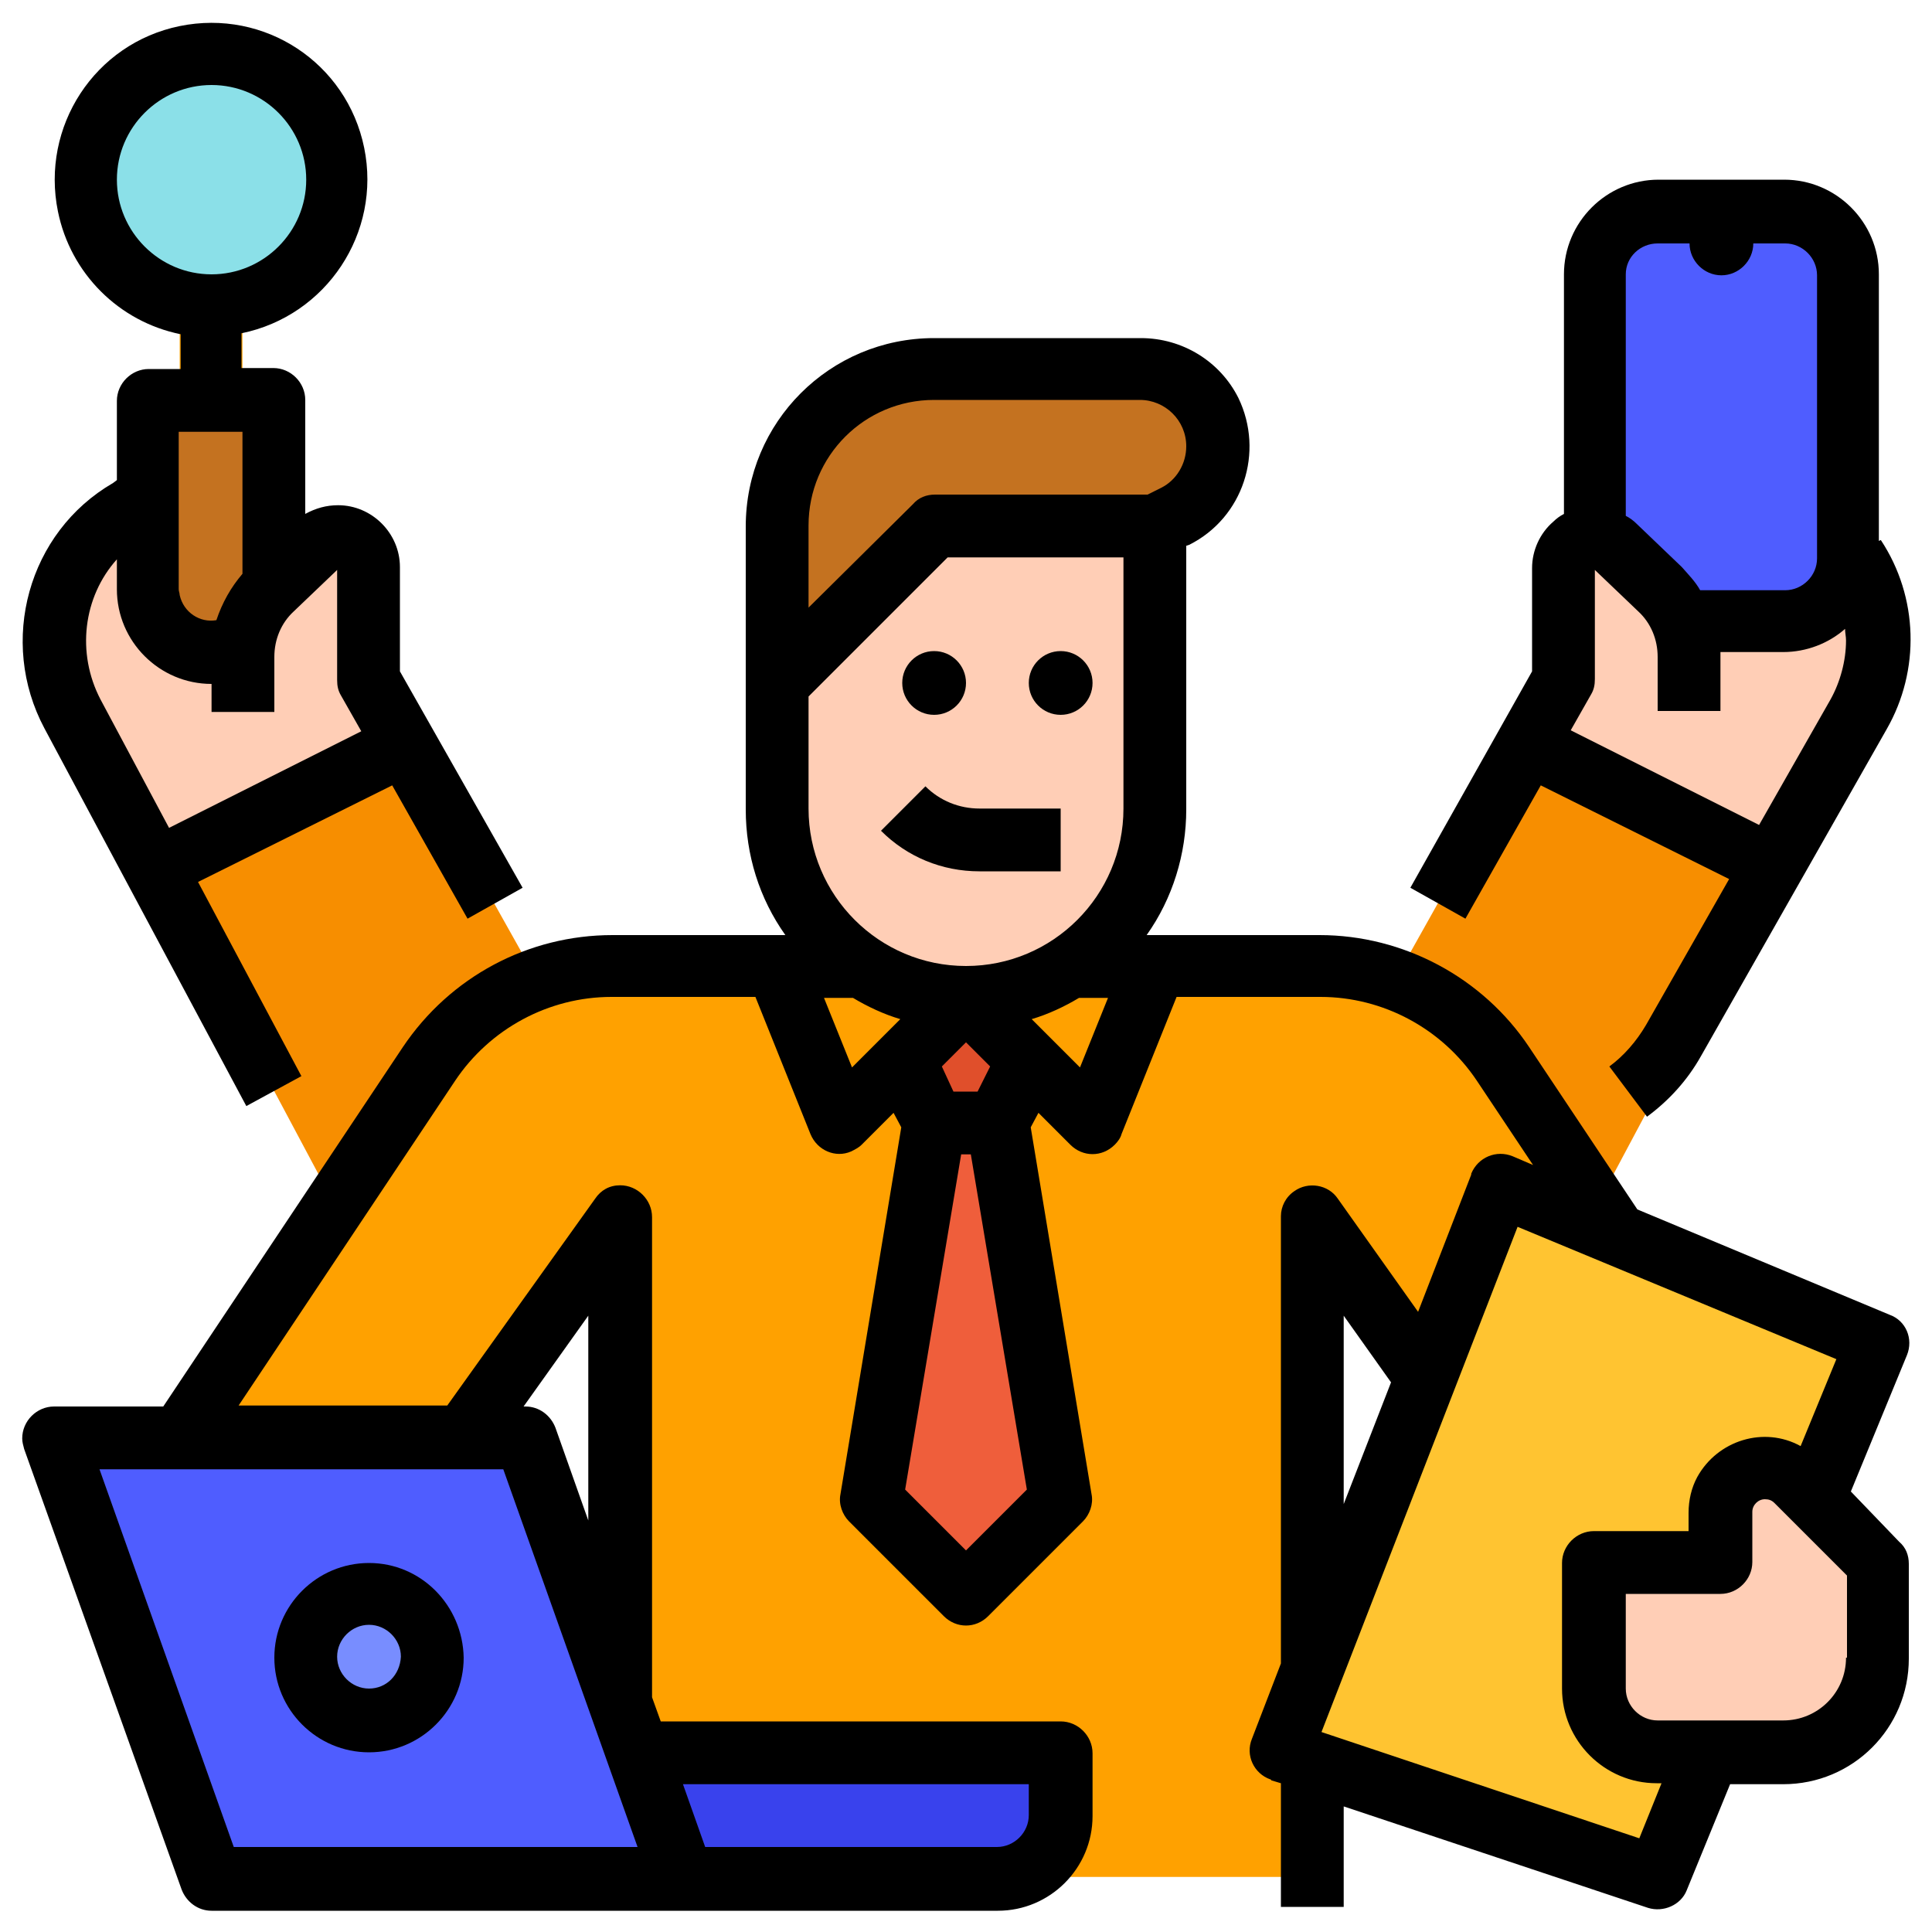 <?xml version="1.0" encoding="utf-8"?>
<!-- Generator: Adobe Illustrator 23.0.6, SVG Export Plug-In . SVG Version: 6.00 Build 0)  -->
<svg version="1.1" xmlns="http://www.w3.org/2000/svg" xmlns:xlink="http://www.w3.org/1999/xlink" x="0px" y="0px"
	 viewBox="0 0 200 200" style="enable-background:new 0 0 200 200;" xml:space="preserve">
<style type="text/css">
	.st0{display:none;}
	.st1{display:inline;}
	.st2{fill:#EDF4FC;}
	.st3{fill:#C7D7E5;}
	.st4{fill:#5290DB;}
	.st5{fill:#FC657E;}
	.st6{fill:#70D6F9;}
	.st7{fill:#F5C84C;}
	.st8{fill:#87D147;}
	.st9{fill:url(#SVGID_1_);}
	.st10{fill:url(#SVGID_2_);}
	.st11{fill:url(#SVGID_3_);}
	.st12{fill:url(#SVGID_4_);}
	.st13{fill:url(#SVGID_5_);}
	.st14{fill:url(#SVGID_6_);}
	.st15{fill:url(#SVGID_7_);}
	.st16{fill:url(#SVGID_8_);}
	.st17{fill:url(#SVGID_9_);}
	.st18{fill:url(#SVGID_10_);}
	.st19{fill:url(#SVGID_11_);}
	.st20{fill:url(#SVGID_12_);}
	.st21{fill:url(#SVGID_13_);}
	.st22{fill:url(#SVGID_14_);}
	.st23{fill:url(#SVGID_15_);}
	.st24{fill:url(#SVGID_16_);}
	.st25{fill:url(#SVGID_17_);}
	.st26{fill:url(#SVGID_18_);}
	.st27{fill:#26A6FE;}
	.st28{fill:url(#SVGID_19_);}
	.st29{fill:url(#SVGID_20_);}
	.st30{fill:url(#SVGID_21_);}
	.st31{fill:url(#SVGID_22_);}
	.st32{fill:url(#SVGID_23_);}
	.st33{fill:url(#SVGID_24_);}
	.st34{fill:url(#SVGID_25_);}
	.st35{fill:url(#SVGID_26_);}
	.st36{fill:url(#SVGID_27_);}
	.st37{fill:url(#SVGID_28_);}
	.st38{fill:url(#SVGID_29_);}
	.st39{fill:url(#SVGID_30_);}
	.st40{fill:url(#SVGID_31_);}
	.st41{fill:#FFCEB6;}
	.st42{fill:#4F5DFF;}
	.st43{fill:#F78E00;}
	.st44{fill:#FFA100;}
	.st45{fill:#EF5E3B;}
	.st46{fill:#3942ED;}
	.st47{fill:#788DFF;}
	.st48{fill:#FFC431;}
	.st49{fill:#C47220;}
	.st50{fill:#E04F2B;}
	.st51{fill:#8BE0E8;}
	.st52{fill:url(#SVGID_32_);}
	.st53{fill:#FFB600;}
	.st54{fill:#FFDCC2;}
	.st55{fill:#58E8BB;}
	.st56{fill:#D4E9FF;}
	.st57{fill:#FF503E;}
	.st58{fill:#526FAA;}
	.st59{fill:#34518C;}
	.st60{fill:#708DC8;}
	.st61{fill:#F4EFED;}
	.st62{display:inline;fill:#1C0026;}
	.st63{fill:#FFA300;}
	.st64{fill:#690589;}
	.st65{fill:#FF4397;}
	.st66{fill:#E12579;}
	.st67{fill:#FF61B5;}
</style>
<g id="Layer_1" class="st0">
	<g id="Layer_54" class="st1">
		<g>
			<g>
				<g>
					<path class="st2" d="M84.9,182.4V181H58.4c-2.4,0-4.3,1.9-4.3,4.3c0,2.4,1.9,4.3,4.3,4.3h33.8
						C88.2,189.6,84.9,186.4,84.9,182.4z"/>
				</g>
			</g>
			<g>
				<g>
					<path class="st3" d="M72.6,161.2h12.4V181H72.6L72.6,161.2z"/>
				</g>
			</g>
			<g>
				<g>
					<path class="st4" d="M142.8,181.3v-74.6c0-4.6,3.8-8.4,8.4-8.4h27v-28c0-4-3.3-7.3-7.3-7.3H92.2c-4,0-7.3,3.3-7.3,7.3v112
						c0,4,3.3,7.3,7.3,7.3h59C146.6,189.6,142.8,185.9,142.8,181.3z"/>
				</g>
			</g>
			<g>
				<g>
					<path class="st4" d="M84.9,70.4c0-4,3.3-7.3,7.3-7.3h78.7c4,0,7.3,3.3,7.3,7.3v-34c0-5.1-4.2-9.2-9.2-9.2H11.2
						c-5.1,0-9.2,4.2-9.2,9.2v115.5c0,5.1,4.2,9.2,9.2,9.2h73.7L84.9,70.4z"/>
				</g>
			</g>
			<g>
				<g>
					<path class="st4" d="M189.7,98.3h-38.5c-4.6,0-8.4,3.8-8.4,8.4v74.6c0,4.6,3.8,8.4,8.4,8.4h38.5c4.6,0,8.4-3.8,8.4-8.4v-74.6
						C198,102.1,194.3,98.3,189.7,98.3L189.7,98.3z"/>
				</g>
			</g>
			<g>
				<g>
					<path class="st2" d="M188.2,105.7h-8.6c-1.2,0-2.3,0.7-2.7,1.8c-1,2.6-3.5,4.4-6.5,4.4s-5.4-1.8-6.5-4.4
						c-0.4-1.1-1.5-1.8-2.7-1.8h-8.6c-1.4,0-2.5,1.1-2.5,2.5v71.7c0,1.4,1.1,2.5,2.5,2.5h35.6c1.4,0,2.5-1.1,2.5-2.5v-71.7
						C190.7,106.8,189.6,105.7,188.2,105.7z"/>
				</g>
			</g>
			<g>
				<g>
					<path class="st2" d="M142.8,181.3v-74.6c0-4.6,3.8-8.4,8.4-8.4h19V71.7c0-0.4-0.3-0.7-0.7-0.7H93.6c-0.4,0-0.7,0.3-0.7,0.7V181
						c0,0.4,0.3,0.7,0.7,0.7h49.2C142.8,181.6,142.8,181.4,142.8,181.3z"/>
				</g>
			</g>
			<g>
				<g>
					<path class="st2" d="M84.9,136.5H2v15.4c0,5.1,4.2,9.2,9.2,9.2h73.7V136.5z"/>
				</g>
			</g>
			<g>
				<g>
					<path class="st2" d="M84.9,70.4c0-4,3.3-7.3,7.3-7.3h78.3V36.4c0-0.8-0.7-1.5-1.5-1.5H11.2c-0.8,0-1.5,0.7-1.5,1.5v100.1h75.3
						L84.9,70.4z"/>
				</g>
			</g>
			<g>
				<g>
					<path class="st4" d="M168.9,34.8H11.2c-0.8,0-1.5,0.7-1.5,1.5v7.8h160.8v-7.8C170.5,35.5,169.8,34.8,168.9,34.8z"/>
				</g>
			</g>
			<g>
				<g>
					<path class="st5" d="M22.3,34.8H11.2c-0.8,0-1.5,0.7-1.5,1.5v7.8h12.6V34.8z"/>
				</g>
			</g>
			<g>
				<g>
					<path class="st6" d="M46.7,127.7H22.1c-1.6,0-2.9-1.3-2.9-2.9V93.2c0-1.6,1.3-2.9,2.9-2.9h24.6c1.6,0,2.9,1.3,2.9,2.9v31.6
						C49.6,126.4,48.3,127.7,46.7,127.7z"/>
				</g>
			</g>
			<g>
				<g>
					<path class="st7" d="M84.9,127.7V90.2H61.1c-1.6,0-2.9,1.3-2.9,2.9v31.6c0,1.6,1.3,2.9,2.9,2.9L84.9,127.7L84.9,127.7z"/>
				</g>
			</g>
			<g>
				<g>
					<path class="st7" d="M181.8,146.6H159c-1.3,0-2.3,1-2.3,2.3v5.6c0,1.3,1,2.3,2.3,2.3h22.8c1.3,0,2.3-1,2.3-2.3v-5.6
						C184.1,147.6,183.1,146.6,181.8,146.6z"/>
				</g>
			</g>
			<g>
				<g>
					<path class="st5" d="M181.8,164.3H159c-1.3,0-2.3,1-2.3,2.3v5.6c0,1.3,1,2.3,2.3,2.3h22.8c1.3,0,2.3-1,2.3-2.3v-5.6
						C184.1,165.3,183.1,164.3,181.8,164.3z"/>
				</g>
			</g>
			<g>
				<g>
					<g>
						<path class="st6" d="M181.8,128.9H159c-1.3,0-2.3,1-2.3,2.3v5.6c0,1.3,1,2.3,2.3,2.3h22.8c1.3,0,2.3-1,2.3-2.3v-5.6
							C184.1,129.9,183.1,128.9,181.8,128.9z"/>
					</g>
				</g>
			</g>
			<g>
				<g>
					<path class="st6" d="M105,101c-1.6,0-3,1.3-3,3v11.6c0,1.6,1.3,3,3,3h37.8v-11.9c0-2.2,0.9-4.2,2.2-5.7L105,101L105,101z"/>
				</g>
			</g>
			<g>
				<g>
					<path class="st7" d="M105,128c-1.6,0-3,1.3-3,3v11.6c0,1.6,1.3,3,3,3h37.8V128L105,128L105,128z"/>
				</g>
			</g>
			<g>
				<g>
					<path class="st5" d="M105,154.9c-1.6,0-3,1.3-3,3v11.6c0,1.6,1.3,3,3,3h37.8v-17.6L105,154.9L105,154.9z"/>
				</g>
			</g>
			<g>
				<g>
					<path class="st7" d="M199.9,61.3c-2.8-0.5-5.1-2.7-5.6-5.5c0-0.1-0.2-0.1-0.3,0c-0.5,2.8-2.8,5-5.6,5.5c-0.1,0-0.1,0.2,0,0.2
						c2.8,0.5,5.1,2.7,5.6,5.5c0,0.1,0.2,0.1,0.3,0c0.5-2.8,2.8-5,5.6-5.5C200,61.5,200,61.3,199.9,61.3z"/>
				</g>
			</g>
			<g>
				<g>
					<path class="st5" d="M109.5,13.5c-2.6-0.5-4.6-2.5-5.1-5c0-0.1-0.2-0.1-0.2,0c-0.5,2.5-2.5,4.5-5.1,5c-0.1,0-0.1,0.2,0,0.2
						c2.6,0.5,4.6,2.5,5.1,5c0,0.1,0.2,0.1,0.2,0c0.5-2.5,2.5-4.5,5.1-5C109.6,13.7,109.6,13.5,109.5,13.5z"/>
				</g>
			</g>
			<g>
				<g>
					<path class="st6" d="M35.5,174.4h1.8v-1.8c0-1.4,1.1-2.5,2.5-2.5c1.4,0,2.5,1.1,2.5,2.5v1.8h1.8c1.4,0,2.5,1.1,2.5,2.5
						s-1.1,2.5-2.5,2.5h-1.8v1.8c0,1.4-1.1,2.5-2.5,2.5c-1.4,0-2.5-1.1-2.5-2.5v-1.8h-1.8c-1.4,0-2.5-1.1-2.5-2.5
						S34.1,174.4,35.5,174.4z"/>
				</g>
			</g>
			<g>
				<g>
					<circle class="st8" cx="188.8" cy="76.1" r="2.6"/>
				</g>
			</g>
			<g>
				<g>
					<circle class="st6" cx="84.9" cy="16.7" r="2.6"/>
				</g>
			</g>
			<g>
				<g>
					<circle class="st7" cx="19.3" cy="171.4" r="2.6"/>
				</g>
			</g>
			<g>
				<g>
					<path d="M92.2,191.6H58.4c-3.5,0-6.3-2.8-6.3-6.3s2.8-6.3,6.3-6.3h26c1.1,0,2,0.9,2,2s-0.9,2-2,2h-26c-1.3,0-2.4,1.1-2.4,2.4
						s1.1,2.4,2.4,2.4h33.8c1.1,0,2,0.9,2,2S93.3,191.6,92.2,191.6z"/>
				</g>
			</g>
			<g>
				<g>
					<path d="M72.6,182.3c-1.1,0-2-0.9-2-2v-18.6c0-1.1,0.9-2,2-2c1.1,0,2,0.9,2,2v18.6C74.5,181.5,73.6,182.3,72.6,182.3z"/>
				</g>
			</g>
			<g>
				<g>
					<path d="M151.2,191.6h-59c-5.1,0-9.2-4.1-9.2-9.2v-112c0-5.1,4.1-9.2,9.2-9.2h78.7c5.1,0,9.2,4.1,9.2,9.2v27.5c0,1.1-0.9,2-2,2
						s-2-0.9-2-2V70.4c0-2.9-2.4-5.3-5.3-5.3H92.2c-2.9,0-5.3,2.4-5.3,5.3v112c0,2.9,2.4,5.3,5.3,5.3h59c1.1,0,2,0.9,2,2
						S152.3,191.6,151.2,191.6z"/>
				</g>
			</g>
			<g>
				<g>
					<path d="M84.5,163.1H11.2c-6.2,0-11.2-5-11.2-11.2V36.4c0-6.2,5-11.2,11.2-11.2h157.7c6.2,0,11.2,5,11.2,11.2v34
						c0,1.1-0.9,2-2,2s-2-0.9-2-2v-34c0-4-3.3-7.3-7.3-7.3H11.2c-4,0-7.3,3.3-7.3,7.3v115.5c0,4,3.3,7.3,7.3,7.3h73.3
						c1.1,0,2,0.9,2,2C86.4,162.2,85.6,163.1,84.5,163.1z"/>
				</g>
			</g>
			<g>
				<g>
					<path d="M189.7,191.6h-38.5c-5.7,0-10.3-4.6-10.3-10.3v-74.6c0-5.7,4.6-10.3,10.3-10.3h38.5c5.7,0,10.3,4.6,10.3,10.3v74.6
						C200,187,195.4,191.6,189.7,191.6L189.7,191.6z M151.2,100.3c-3.5,0-6.4,2.9-6.4,6.4v74.6c0,3.5,2.9,6.4,6.4,6.4h38.5
						c3.5,0,6.4-2.9,6.4-6.4v-74.6c0-3.5-2.9-6.4-6.4-6.4H151.2z"/>
				</g>
			</g>
			<g>
				<g>
					<path d="M28.5,55.5h-4.7c-1.1,0-2-0.9-2-2s0.9-2,2-2h4.7c1.1,0,2,0.9,2,2S29.6,55.5,28.5,55.5z"/>
				</g>
			</g>
			<g>
				<g>
					<path d="M42.2,55.5h-4.7c-1.1,0-2-0.9-2-2s0.9-2,2-2h4.7c1.1,0,2,0.9,2,2S43.3,55.5,42.2,55.5z"/>
				</g>
			</g>
			<g>
				<g>
					<path d="M55.9,55.5h-4.7c-1.1,0-2-0.9-2-2s0.9-2,2-2h4.7c1.1,0,2,0.9,2,2S56.9,55.5,55.9,55.5z"/>
				</g>
			</g>
			<g>
				<g>
					<path d="M107.4,82h-4.7c-1.1,0-2-0.9-2-2s0.9-2,2-2h4.7c1.1,0,2,0.9,2,2S108.5,82,107.4,82z"/>
				</g>
			</g>
			<g>
				<g>
					<path d="M121.1,82h-4.7c-1.1,0-2-0.9-2-2s0.9-2,2-2h4.7c1.1,0,2,0.9,2,2S122.2,82,121.1,82z"/>
				</g>
			</g>
			<g>
				<g>
					<path d="M134.8,82h-4.7c-1.1,0-2-0.9-2-2s0.9-2,2-2h4.7c1.1,0,2,0.9,2,2S135.8,82,134.8,82z"/>
				</g>
			</g>
			<g>
				<g>
					<path d="M182.4,120.3h-4.7c-1.1,0-2-0.9-2-2s0.9-2,2-2h4.7c1.1,0,2,0.9,2,2S183.5,120.3,182.4,120.3z"/>
				</g>
			</g>
			<g>
				<g>
					<path d="M188.2,184.2h-35.6c-2.4,0-4.4-2-4.4-4.4v-71.7c0-2.4,2-4.4,4.4-4.4h8.6c2,0,3.8,1.2,4.5,3c0.8,1.9,2.6,3.2,4.6,3.2
						c2.1,0,3.9-1.2,4.6-3.2c0.7-1.8,2.5-3,4.5-3h8.6c2.4,0,4.4,2,4.4,4.4v71.7C192.6,182.3,190.7,184.2,188.2,184.2z M152.6,107.6
						c-0.3,0-0.5,0.2-0.5,0.5v71.7c0,0.3,0.2,0.5,0.5,0.5h35.6c0.3,0,0.5-0.2,0.5-0.5v-71.7c0-0.3-0.2-0.5-0.5-0.5h-8.6
						c-0.4,0-0.8,0.2-0.9,0.6c-1.4,3.4-4.6,5.6-8.3,5.6c-3.7,0-6.9-2.2-8.3-5.6c-0.1-0.3-0.5-0.6-0.9-0.6L152.6,107.6z"/>
				</g>
			</g>
			<g>
				<g>
					<path d="M142.5,183.7H93.6c-1.5,0-2.7-1.2-2.7-2.7V71.7c0-1.5,1.2-2.7,2.7-2.7h75.9c1.5,0,2.7,1.2,2.7,2.7v26.2
						c0,1.1-0.9,2-2,2s-2-0.9-2-2V73H94.8v106.8h47.7c1.1,0,2,0.9,2,2S143.6,183.7,142.5,183.7z"/>
				</g>
			</g>
			<g>
				<g>
					<path d="M84.6,138.5H2.5c-1.1,0-2-0.9-2-2s0.9-2,2-2h82.1c1.1,0,2,0.9,2,2S85.7,138.5,84.6,138.5z"/>
				</g>
			</g>
			<g>
				<g>
					<path d="M9.7,138.1c-1.1,0-2-0.9-2-2V36.4c0-1.9,1.6-3.5,3.5-3.5h157.7c1.9,0,3.5,1.6,3.5,3.5v26.2c0,1.1-0.9,2-2,2s-2-0.9-2-2
						V36.8H11.6v99.3C11.6,137.2,10.7,138.1,9.7,138.1z"/>
				</g>
			</g>
			<g>
				<g>
					<path d="M169.9,46.1H10.2c-1.1,0-2-0.9-2-2c0-1.1,0.9-2,2-2h159.8c1.1,0,2,0.9,2,2C171.9,45.2,171,46.1,169.9,46.1z"/>
				</g>
			</g>
			<g>
				<g>
					<path d="M22.3,45.5c-1.1,0-2-0.9-2-2v-8.3c0-1.1,0.9-2,2-2s2,0.9,2,2v8.3C24.2,44.6,23.3,45.5,22.3,45.5z"/>
				</g>
			</g>
			<g>
				<g>
					<path d="M46.7,129.7H22.1c-2.7,0-4.9-2.2-4.9-4.9V93.2c0-2.7,2.2-4.9,4.9-4.9h24.6c2.7,0,4.9,2.2,4.9,4.9v31.6
						C51.6,127.5,49.4,129.7,46.7,129.7z M22.1,92.2c-0.5,0-1,0.4-1,1v31.6c0,0.5,0.4,1,1,1h24.6c0.5,0,1-0.4,1-1V93.2
						c0-0.5-0.4-1-1-1L22.1,92.2z"/>
				</g>
			</g>
			<g>
				<g>
					<path d="M84.3,129.7H61.1c-2.7,0-4.9-2.2-4.9-4.9V93.2c0-2.7,2.2-4.9,4.9-4.9h23.3c1.1,0,2,0.9,2,2s-0.9,2-2,2H61.1
						c-0.5,0-1,0.4-1,1v31.6c0,0.5,0.4,1,1,1h23.2c1.1,0,2,0.9,2,2C86.3,128.8,85.4,129.7,84.3,129.7z"/>
				</g>
			</g>
			<g>
				<g>
					<path d="M181.8,158.7H159c-2.3,0-4.2-1.9-4.2-4.2v-5.6c0-2.3,1.9-4.2,4.2-4.2h22.8c2.3,0,4.2,1.9,4.2,4.2v5.6
						C186.1,156.9,184.2,158.7,181.8,158.7z M159,148.6c-0.2,0-0.3,0.1-0.3,0.3v5.6c0,0.2,0.1,0.3,0.3,0.3h22.8
						c0.2,0,0.3-0.1,0.3-0.3v-5.6c0-0.2-0.1-0.3-0.3-0.3H159z"/>
				</g>
			</g>
			<g>
				<g>
					<path d="M181.8,176.4H159c-2.3,0-4.2-1.9-4.2-4.2v-5.6c0-2.3,1.9-4.2,4.2-4.2h22.8c2.3,0,4.2,1.9,4.2,4.2v5.6
						C186.1,174.5,184.2,176.4,181.8,176.4z M159,166.3c-0.2,0-0.3,0.1-0.3,0.3v5.6c0,0.2,0.1,0.3,0.3,0.3h22.8
						c0.2,0,0.3-0.1,0.3-0.3v-5.6c0-0.2-0.1-0.3-0.3-0.3H159z"/>
				</g>
			</g>
			<g>
				<g>
					<g>
						<path d="M181.8,141.1H159c-2.3,0-4.2-1.9-4.2-4.2v-5.6c0-2.3,1.9-4.2,4.2-4.2h22.8c2.3,0,4.2,1.9,4.2,4.2v5.6
							C186.1,139.2,184.2,141.1,181.8,141.1z M159,130.9c-0.2,0-0.3,0.1-0.3,0.3v5.6c0,0.2,0.1,0.3,0.3,0.3h22.8
							c0.2,0,0.3-0.1,0.3-0.3v-5.6c0-0.2-0.1-0.3-0.3-0.3H159z"/>
					</g>
				</g>
			</g>
			<g>
				<g>
					<path d="M142.4,120.5H105c-2.7,0-4.9-2.2-4.9-4.9V104c0-2.7,2.2-4.9,4.9-4.9h39.6c1.1,0,2,0.9,2,2s-0.9,2-2,2H105
						c-0.6,0-1,0.5-1,1v11.6c0,0.6,0.5,1,1,1h37.4c1.1,0,2,0.9,2,2S143.5,120.5,142.4,120.5z"/>
				</g>
			</g>
			<g>
				<g>
					<path d="M142.4,147.5H105c-2.7,0-4.9-2.2-4.9-4.9V131c0-2.7,2.2-4.9,4.9-4.9h37.5c1.1,0,2,0.9,2,2c0,1.1-0.9,2-2,2H105
						c-0.6,0-1,0.5-1,1v11.6c0,0.6,0.5,1,1,1h37.4c1.1,0,2,0.9,2,2S143.5,147.5,142.4,147.5z"/>
				</g>
			</g>
			<g>
				<g>
					<path d="M142.3,174.4H105c-2.7,0-4.9-2.2-4.9-4.9v-11.6c0-2.7,2.2-4.9,4.9-4.9h37.4c1.1,0,2,0.9,2,2c0,1.1-0.9,2-2,2H105
						c-0.6,0-1,0.5-1,1v11.6c0,0.6,0.5,1,1,1h37.3c1.1,0,2,0.9,2,2S143.3,174.4,142.3,174.4L142.3,174.4z"/>
				</g>
			</g>
		</g>
	</g>
</g>
<g id="Layer_2" class="st0">
	<g class="st1">
		<g>
			
				<linearGradient id="SVGID_1_" gradientUnits="userSpaceOnUse" x1="53.244" y1="175.816" x2="220.331" y2="8.729" gradientTransform="matrix(1.004 0 0 -1.004 -3.921628e-03 202.788)">
				<stop  offset="0" style="stop-color:#26A6FE"/>
				<stop  offset="1" style="stop-color:#2740B0"/>
			</linearGradient>
			<path class="st9" d="M184.4,142.3H15.6c-8.5,0-15.4-6.9-15.4-15.4V18.7c0-8.5,6.9-15.4,15.4-15.4h168.7c8.5,0,15.4,6.9,15.4,15.4
				V127C199.8,135.5,192.9,142.3,184.4,142.3z"/>
			
				<linearGradient id="SVGID_2_" gradientUnits="userSpaceOnUse" x1="35.196" y1="163.742" x2="24.075" y2="174.862" gradientTransform="matrix(1.004 0 0 -1.004 -3.921628e-03 202.788)">
				<stop  offset="0" style="stop-color:#2740B0;stop-opacity:0"/>
				<stop  offset="0.257" style="stop-color:#253DAA;stop-opacity:0.257"/>
				<stop  offset="0.604" style="stop-color:#213699;stop-opacity:0.604"/>
				<stop  offset="1" style="stop-color:#192A7D"/>
			</linearGradient>
			<path class="st10" d="M0.2,46.4v51.3L94.6,3.3H43.4L0.2,46.4z"/>
			
				<linearGradient id="SVGID_3_" gradientUnits="userSpaceOnUse" x1="99.613" y1="77.232" x2="99.613" y2="59.451" gradientTransform="matrix(1.004 0 0 -1.004 -3.921628e-03 202.788)">
				<stop  offset="0" style="stop-color:#2740B0;stop-opacity:0"/>
				<stop  offset="1" style="stop-color:#192A7D"/>
			</linearGradient>
			<path class="st11" d="M0.2,77.6V127c0,8.5,6.9,15.4,15.4,15.4h168.7c8.5,0,15.4-6.9,15.4-15.4V77.6H0.2z"/>
			
				<linearGradient id="SVGID_4_" gradientUnits="userSpaceOnUse" x1="100.465" y1="32.699" x2="84.684" y2="71.275" gradientTransform="matrix(1.004 0 0 -1.004 -3.921628e-03 202.788)">
				<stop  offset="0" style="stop-color:#2740B0;stop-opacity:0"/>
				<stop  offset="1" style="stop-color:#192A7D"/>
			</linearGradient>
			<path class="st12" d="M59.2,142.3h60.8l-41.8-41.8l-5.3-0.7L59.2,86.2L59.2,142.3z"/>
			
				<linearGradient id="SVGID_5_" gradientUnits="userSpaceOnUse" x1="77.053" y1="170.86" x2="131.606" y2="70.718" gradientTransform="matrix(1.004 0 0 -1.004 -3.921628e-03 202.788)">
				<stop  offset="0" style="stop-color:#FFFFFF"/>
				<stop  offset="1" style="stop-color:#D8ECFE"/>
			</linearGradient>
			<path class="st13" d="M176.9,13.2H23.1c-7.5,0-13.6,6.1-13.6,13.6v92.1c0,7.5,6.1,13.6,13.6,13.6h153.7c7.5,0,13.6-6.1,13.6-13.6
				V26.8C190.4,19.3,184.3,13.2,176.9,13.2z"/>
			
				<linearGradient id="SVGID_6_" gradientUnits="userSpaceOnUse" x1="32.445" y1="165.927" x2="21.57" y2="176.802" gradientTransform="matrix(1.004 0 0 -1.004 -3.921628e-03 202.788)">
				<stop  offset="0" style="stop-color:#A8D3D8;stop-opacity:0"/>
				<stop  offset="1" style="stop-color:#6CABCA"/>
			</linearGradient>
			<path class="st14" d="M9.6,37.1v51.3l75.2-75.2H33.5L9.6,37.1z"/>
			
				<linearGradient id="SVGID_7_" gradientUnits="userSpaceOnUse" x1="101.64" y1="54.415" x2="40.853" y2="112.084" gradientTransform="matrix(1.004 0 0 -1.004 -3.921628e-03 202.788)">
				<stop  offset="0" style="stop-color:#A8D3D8;stop-opacity:0"/>
				<stop  offset="1" style="stop-color:#6CABCA"/>
			</linearGradient>
			<path class="st15" d="M59.2,132.4H110l-31.9-31.9l-5.3-0.7L59.2,86.2L59.2,132.4z"/>
		</g>
		<g>
			<g>
				
					<linearGradient id="SVGID_8_" gradientUnits="userSpaceOnUse" x1="25.813" y1="139.02" x2="32.047" y2="103.561" gradientTransform="matrix(1.004 0 0 -1.004 -3.921628e-03 202.788)">
					<stop  offset="0" style="stop-color:#5A5A5A"/>
					<stop  offset="1" style="stop-color:#444444"/>
				</linearGradient>
				<path class="st16" d="M25.4,53.7c2.6,0,2.7,2,2.7,2.8c0.1,1.1,1.1,1.4,2.4,1.4c1.6,0,2.4-0.4,2.4-2.3c0-3.9-3.3-6.1-7.7-6.1
					c-4,0-7.3,2-7.3,7.2v8.1c0,5.3,3.3,7.2,7.3,7.2c4.4,0,7.7-2.3,7.7-6.4c0-1.8-0.8-2.3-2.4-2.3c-1.2,0-2.3,0.3-2.4,1.4
					c-0.1,1.2-0.2,3.1-2.7,3.1c-1.8,0-2.8-1-2.8-3.1v-8.1C22.7,54.7,23.7,53.7,25.4,53.7z"/>
				
					<linearGradient id="SVGID_9_" gradientUnits="userSpaceOnUse" x1="42.271" y1="141.914" x2="48.505" y2="106.456" gradientTransform="matrix(1.004 0 0 -1.004 -3.921628e-03 202.788)">
					<stop  offset="0" style="stop-color:#5A5A5A"/>
					<stop  offset="1" style="stop-color:#444444"/>
				</linearGradient>
				<path class="st17" d="M48.3,53.7c0.9,0,1.4-1,1.4-2.1c0-1-0.4-2-1.4-2H37.4c-1,0-2.1,0.5-2.1,1.5v19.4c0,1,1,1.5,2.1,1.5h10.9
					c1,0,1.4-1.1,1.4-2c0-1.1-0.5-2.1-1.4-2.1h-8.2v-5.2h4.6c1,0,1.4-1,1.4-1.8c0-1-0.5-1.9-1.4-1.9h-4.6v-5.2L48.3,53.7z"/>
				
					<linearGradient id="SVGID_10_" gradientUnits="userSpaceOnUse" x1="58.3" y1="144.733" x2="64.535" y2="109.274" gradientTransform="matrix(1.004 0 0 -1.004 -3.921628e-03 202.788)">
					<stop  offset="0" style="stop-color:#5A5A5A"/>
					<stop  offset="1" style="stop-color:#444444"/>
				</linearGradient>
				<path class="st18" d="M63.4,62.3c2.1-0.8,3.7-2.8,3.7-6.2c0-5-3.3-6.5-7.5-6.5h-6.3c-0.9,0-1.5,0.7-1.5,1.4v19.4
					c0,1,1.2,1.5,2.4,1.5s2.4-0.5,2.4-1.5V63h2l4.2,8.1c0.3,0.6,0.9,0.9,1.5,0.9c1.4,0,3-1.3,3-2.5c0-0.2,0-0.4-0.2-0.6L63.4,62.3z
					 M59.6,59.4h-3v-5.7h3c1.7,0,2.8,0.7,2.8,2.8C62.4,58.7,61.3,59.4,59.6,59.4z"/>
				
					<linearGradient id="SVGID_11_" gradientUnits="userSpaceOnUse" x1="76.228" y1="147.885" x2="82.463" y2="112.426" gradientTransform="matrix(1.004 0 0 -1.004 -3.921628e-03 202.788)">
					<stop  offset="0" style="stop-color:#5A5A5A"/>
					<stop  offset="1" style="stop-color:#444444"/>
				</linearGradient>
				<path class="st19" d="M82.7,49.5H69.4c-1,0-1.4,1.1-1.4,2.1c0,1.2,0.5,2.2,1.4,2.2h4.2v16.6c0,1,1.2,1.5,2.4,1.5
					c1.2,0,2.4-0.5,2.4-1.5V53.8h4.2c0.9,0,1.4-1,1.4-2.2C84.1,50.6,83.7,49.5,82.7,49.5z"/>
				
					<linearGradient id="SVGID_12_" gradientUnits="userSpaceOnUse" x1="86.596" y1="149.708" x2="92.83" y2="114.249" gradientTransform="matrix(1.004 0 0 -1.004 -3.921628e-03 202.788)">
					<stop  offset="0" style="stop-color:#5A5A5A"/>
					<stop  offset="1" style="stop-color:#444444"/>
				</linearGradient>
				<path class="st20" d="M88.4,49.5c-1.2,0-2.4,0.4-2.4,1.4v19.4c0,1,1.2,1.5,2.4,1.5s2.4-0.5,2.4-1.5V51
					C90.8,49.9,89.6,49.5,88.4,49.5z"/>
				
					<linearGradient id="SVGID_13_" gradientUnits="userSpaceOnUse" x1="98.876" y1="151.867" x2="105.11" y2="116.408" gradientTransform="matrix(1.004 0 0 -1.004 -3.921628e-03 202.788)">
					<stop  offset="0" style="stop-color:#5A5A5A"/>
					<stop  offset="1" style="stop-color:#444444"/>
				</linearGradient>
				<path class="st21" d="M106.7,49.5H96.1c-1,0-2.1,0.5-2.1,1.5v19.4c0,1,1.2,1.5,2.4,1.5c1.2,0,2.4-0.5,2.4-1.5v-7.9h4.6
					c1,0,1.4-1,1.4-1.8c0-1-0.5-1.9-1.4-1.9h-4.6v-5.2h7.9c0.9,0,1.4-1,1.4-2.1C108.2,50.6,107.7,49.5,106.7,49.5L106.7,49.5z"/>
				
					<linearGradient id="SVGID_14_" gradientUnits="userSpaceOnUse" x1="109.603" y1="153.753" x2="115.838" y2="118.294" gradientTransform="matrix(1.004 0 0 -1.004 -3.921628e-03 202.788)">
					<stop  offset="0" style="stop-color:#5A5A5A"/>
					<stop  offset="1" style="stop-color:#444444"/>
				</linearGradient>
				<path class="st22" d="M112.2,49.5c-1.2,0-2.4,0.4-2.4,1.4v19.4c0,1,1.2,1.5,2.4,1.5s2.4-0.5,2.4-1.5V51
					C114.6,49.9,113.4,49.5,112.2,49.5z"/>
				
					<linearGradient id="SVGID_15_" gradientUnits="userSpaceOnUse" x1="122.155" y1="155.96" x2="128.39" y2="120.501" gradientTransform="matrix(1.004 0 0 -1.004 -3.921628e-03 202.788)">
					<stop  offset="0" style="stop-color:#5A5A5A"/>
					<stop  offset="1" style="stop-color:#444444"/>
				</linearGradient>
				<path class="st23" d="M125.1,53.7c2.6,0,2.7,2,2.7,2.8c0.1,1.1,1.1,1.4,2.4,1.4c1.6,0,2.4-0.4,2.4-2.3c0-3.9-3.3-6.1-7.7-6.1
					c-4,0-7.3,2-7.3,7.2v8.1c0,5.3,3.3,7.2,7.3,7.2c4.4,0,7.7-2.3,7.7-6.4c0-1.8-0.8-2.3-2.4-2.3c-1.2,0-2.3,0.3-2.4,1.4
					c-0.1,1.2-0.2,3.1-2.7,3.1c-1.8,0-2.8-1-2.8-3.1v-8.1C122.4,54.7,123.4,53.7,125.1,53.7z"/>
				
					<linearGradient id="SVGID_16_" gradientUnits="userSpaceOnUse" x1="137.225" y1="158.61" x2="143.46" y2="123.151" gradientTransform="matrix(1.004 0 0 -1.004 -3.921628e-03 202.788)">
					<stop  offset="0" style="stop-color:#5A5A5A"/>
					<stop  offset="1" style="stop-color:#444444"/>
				</linearGradient>
				<path class="st24" d="M145.5,50.9c-0.3-1.1-1.7-1.6-3.1-1.6c-1.4,0-2.8,0.5-3.1,1.6l-5.7,18.6c0,0.1-0.1,0.2-0.1,0.3
					c0,1.1,1.7,2,3.1,2c0.8,0,1.4-0.2,1.6-0.9l1-3.8h6.4l1,3.8c0.2,0.6,0.8,0.9,1.6,0.9c1.3,0,3.1-0.8,3.1-2c0-0.1,0-0.2-0.1-0.3
					L145.5,50.9z M140.1,63.5l2.2-8.2l2.2,8.2H140.1z"/>
				
					<linearGradient id="SVGID_17_" gradientUnits="userSpaceOnUse" x1="155.175" y1="161.766" x2="161.409" y2="126.307" gradientTransform="matrix(1.004 0 0 -1.004 -3.921628e-03 202.788)">
					<stop  offset="0" style="stop-color:#5A5A5A"/>
					<stop  offset="1" style="stop-color:#444444"/>
				</linearGradient>
				<path class="st25" d="M164.4,49.5h-13.2c-1,0-1.4,1.1-1.4,2.1c0,1.2,0.5,2.2,1.4,2.2h4.2v16.6c0,1,1.2,1.5,2.4,1.5
					c1.2,0,2.4-0.5,2.4-1.5V53.8h4.2c0.9,0,1.4-1,1.4-2.2C165.8,50.6,165.4,49.5,164.4,49.5z"/>
				
					<linearGradient id="SVGID_18_" gradientUnits="userSpaceOnUse" x1="170.156" y1="164.4" x2="176.391" y2="128.941" gradientTransform="matrix(1.004 0 0 -1.004 -3.921628e-03 202.788)">
					<stop  offset="0" style="stop-color:#5A5A5A"/>
					<stop  offset="1" style="stop-color:#444444"/>
				</linearGradient>
				<path class="st26" d="M180.7,67.7h-8.2v-5.2h4.6c1,0,1.4-1,1.4-1.8c0-1-0.5-1.9-1.4-1.9h-4.6v-5.2h8.2c0.9,0,1.4-1,1.4-2.1
					c0-1-0.4-2-1.4-2h-10.9c-1,0-2.1,0.5-2.1,1.5v19.4c0,1,1,1.5,2.1,1.5h10.9c1,0,1.4-1.1,1.4-2C182.1,68.7,181.6,67.7,180.7,67.7
					L180.7,67.7z"/>
			</g>
			<g>
				<g>
					<path class="st27" d="M80.5,104.7h18.8c2.3,0,4.2,1.9,4.2,4.2s-1.9,4.2-4.2,4.2H80.5c-2.3,0-4.2-1.9-4.2-4.2
						C76.4,106.6,78.2,104.7,80.5,104.7z"/>
					<path class="st27" d="M109.6,108.9c0-2.3,1.9-4.2,4.2-4.2h4.7c2.3,0,4.2,1.9,4.2,4.2s-1.9,4.2-4.2,4.2h-4.7
						C111.5,113.1,109.6,111.2,109.6,108.9z"/>
				</g>
				<path class="st27" d="M131.6,93.5H67.4c-2.3,0-4.2-1.9-4.2-4.2s1.9-4.2,4.2-4.2h64.2c2.3,0,4.2,1.9,4.2,4.2
					C135.7,91.6,133.9,93.5,131.6,93.5L131.6,93.5z"/>
			</g>
			
				<linearGradient id="SVGID_19_" gradientUnits="userSpaceOnUse" x1="85.609" y1="165.369" x2="112.643" y2="165.369" gradientTransform="matrix(1.004 0 0 -1.004 -3.921628e-03 202.788)">
				<stop  offset="0" style="stop-color:#FEE45A"/>
				<stop  offset="1" style="stop-color:#FEA613"/>
			</linearGradient>
			<path class="st28" d="M90.1,32.6h18.8c2.3,0,4.2,1.9,4.2,4.2c0,2.3-1.9,4.2-4.2,4.2H90.1c-2.3,0-4.2-1.9-4.2-4.2
				C85.9,34.5,87.8,32.6,90.1,32.6z"/>
		</g>
		<g>
			
				<linearGradient id="SVGID_20_" gradientUnits="userSpaceOnUse" x1="25.063" y1="61.786" x2="56.272" y2="30.577" gradientTransform="matrix(1.004 0 0 -1.004 -3.921628e-03 202.788)">
				<stop  offset="0" style="stop-color:#FFFFFF"/>
				<stop  offset="1" style="stop-color:#D8ECFE"/>
			</linearGradient>
			<path class="st29" d="M15.6,191.6c0,3.8,4.6,5.8,7.3,3.1c0,0,0,0,0.1-0.1l2.8-2.8c2.7-2.7,7-2.7,9.7,0l2.8,2.8
				c2.7,2.7,7,2.7,9.7,0l2.8-2.8c2.7-2.7,7-2.7,9.7,0l2.8,2.8c0,0,0,0,0.1,0.1c2.7,2.6,7.3,0.7,7.3-3.1V124h-55L15.6,191.6z"/>
			
				<linearGradient id="SVGID_21_" gradientUnits="userSpaceOnUse" x1="47.762" y1="17.351" x2="46.188" y2="56.276" gradientTransform="matrix(1.004 0 0 -1.004 -3.921628e-03 202.788)">
				<stop  offset="0" style="stop-color:#A8D3D8;stop-opacity:0"/>
				<stop  offset="1" style="stop-color:#6CABCA"/>
			</linearGradient>
			<path class="st30" d="M22.3,136.2v24.1l30.2,30.2c2.6-1.3,5.7-0.8,7.9,1.3l2.8,2.8c0,0,0,0,0.1,0.1c2.7,2.6,7.3,0.7,7.3-3.1
				v-55.4H22.3z"/>
			<g>
				
					<linearGradient id="SVGID_22_" gradientUnits="userSpaceOnUse" x1="15.379" y1="47.504" x2="48.58" y2="31.333" gradientTransform="matrix(1.004 0 0 -1.004 -3.921628e-03 202.788)">
					<stop  offset="0" style="stop-color:#FD4755"/>
					<stop  offset="1" style="stop-color:#A72B2B"/>
				</linearGradient>
				<path class="st31" d="M31.9,124H15.6v67.6c0,3.8,4.6,5.8,7.3,3.1c0,0,0,0,0.1-0.1l2.8-2.8c1.7-1.7,4-2.3,6.1-1.9V124z"/>
				
					<linearGradient id="SVGID_23_" gradientUnits="userSpaceOnUse" x1="51.303" y1="54.024" x2="87.366" y2="26.261" gradientTransform="matrix(1.004 0 0 -1.004 -3.921628e-03 202.788)">
					<stop  offset="0" style="stop-color:#26A6FE"/>
					<stop  offset="1" style="stop-color:#2740B0"/>
				</linearGradient>
				<path class="st32" d="M54.3,124v66c2.1-0.4,4.5,0.2,6.1,1.9l2.8,2.8c0,0,0,0,0.1,0.1c2.7,2.6,7.3,0.7,7.3-3.1V124L54.3,124z"/>
				
					<linearGradient id="SVGID_24_" gradientUnits="userSpaceOnUse" x1="62.196" y1="25.691" x2="62.196" y2="43.791" gradientTransform="matrix(1.004 0 0 -1.004 -3.921628e-03 202.788)">
					<stop  offset="0" style="stop-color:#2740B0;stop-opacity:0"/>
					<stop  offset="1" style="stop-color:#192A7D"/>
				</linearGradient>
				<path class="st33" d="M54.3,124v66c2.1-0.4,4.5,0.2,6.1,1.9l2.8,2.8c0,0,0,0,0.1,0.1c2.7,2.6,7.3,0.7,7.3-3.1V124L54.3,124z"/>
			</g>
			
				<linearGradient id="SVGID_25_" gradientUnits="userSpaceOnUse" x1="19.629" y1="22.766" x2="26.641" y2="69.562" gradientTransform="matrix(1.004 0 0 -1.004 -3.921628e-03 202.788)">
				<stop  offset="0" style="stop-color:#A72B2B;stop-opacity:0"/>
				<stop  offset="1" style="stop-color:#42210B"/>
			</linearGradient>
			<path class="st34" d="M31.9,136.2H15.6v17.3l16.3,16.3V136.2z"/>
			<g>
				
					<linearGradient id="SVGID_26_" gradientUnits="userSpaceOnUse" x1="17.077" y1="103.22" x2="82.674" y2="37.623" gradientTransform="matrix(1.004 0 0 -1.004 -3.921628e-03 202.788)">
					<stop  offset="0" style="stop-color:#FEE45A"/>
					<stop  offset="1" style="stop-color:#FEA613"/>
				</linearGradient>
				<path class="st35" d="M83.9,129.9l-3.9,3.9c-1.5,1.5-2.2,3.7-1.9,5.9l0.8,5.5c0.6,3.7-2,7.2-5.7,7.8l-5.4,0.9
					c-2.1,0.4-4,1.7-5,3.6l-2.5,4.9c-1.7,3.3-5.8,4.7-9.2,3l-4.9-2.5c-1.9-1-4.2-1-6.2,0l-4.9,2.5c-3.4,1.7-7.5,0.4-9.2-3l-2.5-4.9
					c-1-1.9-2.9-3.3-5-3.6l-5.4-0.9c-3.7-0.6-6.3-4.1-5.7-7.8l0.8-5.5c0.3-2.1-0.4-4.3-1.9-5.9l-3.9-3.9c-2.6-2.7-2.6-7,0-9.7
					l3.9-3.9c1.5-1.5,2.2-3.7,1.9-5.9L7.2,105c-0.6-3.7,2-7.2,5.7-7.8l5.4-0.9c2.1-0.4,4-1.7,5-3.6l2.5-4.9c1.7-3.3,5.8-4.7,9.2-3
					l4.9,2.5c1.9,1,4.2,1,6.2,0l4.9-2.5c3.4-1.7,7.5-0.4,9.2,3l2.5,4.9c1,1.9,2.9,3.3,5,3.6l5.4,0.9c3.7,0.6,6.3,4.1,5.7,7.8
					l-0.8,5.5c-0.3,2.1,0.4,4.3,1.9,5.9l3.9,3.9C86.6,123,86.6,127.3,83.9,129.9z"/>
				
					<linearGradient id="SVGID_27_" gradientUnits="userSpaceOnUse" x1="71.805" y1="48.492" x2="2.484" y2="117.813" gradientTransform="matrix(1.004 0 0 -1.004 -3.921628e-03 202.788)">
					<stop  offset="0" style="stop-color:#FEE45A"/>
					<stop  offset="1" style="stop-color:#FEA613"/>
				</linearGradient>
				<circle class="st36" cx="43.1" cy="125.1" r="30.6"/>
				
					<linearGradient id="SVGID_28_" gradientUnits="userSpaceOnUse" x1="24.585" y1="95.712" x2="60.485" y2="59.812" gradientTransform="matrix(1.004 0 0 -1.004 -3.921628e-03 202.788)">
					<stop  offset="0" style="stop-color:#FEE45A"/>
					<stop  offset="1" style="stop-color:#FEA613"/>
				</linearGradient>
				<circle class="st37" cx="43.1" cy="125.1" r="26.1"/>
				
					<linearGradient id="SVGID_29_" gradientUnits="userSpaceOnUse" x1="42.92" y1="67.094" x2="42.92" y2="27.211" gradientTransform="matrix(1.004 0 0 -1.004 -3.921628e-03 202.788)">
					<stop  offset="0" style="stop-color:#FEA613;stop-opacity:0"/>
					<stop  offset="1" style="stop-color:#E94444"/>
				</linearGradient>
				<path class="st38" d="M6.1,133.9c1.5,1.5,2.2,3.7,1.9,5.9l-0.8,5.5c-0.6,3.7,2,7.2,5.7,7.8l5.4,0.9c2.1,0.4,4,1.7,5,3.6l2.5,4.9
					c1.7,3.3,5.8,4.7,9.2,3L40,163c1.9-1,4.2-1,6.2,0l4.9,2.5c3.4,1.7,7.5,0.4,9.2-3l2.5-4.9c1-1.9,2.9-3.3,5-3.6l5.4-0.9
					c3.7-0.6,6.3-4.1,5.7-7.8l-0.8-5.5c-0.3-2.1,0.4-4.3,1.9-5.9l3.9-3.9c1.3-1.3,2-3.1,2-4.8H0.2c0,1.7,0.7,3.5,2,4.8L6.1,133.9z"
					/>
			</g>
		</g>
		
			<linearGradient id="SVGID_30_" gradientUnits="userSpaceOnUse" x1="165.274" y1="194.717" x2="194.32" y2="165.671" gradientTransform="matrix(1.004 0 0 -1.004 -3.921628e-03 202.788)">
			<stop  offset="0" style="stop-color:#FD4755"/>
			<stop  offset="1" style="stop-color:#A72B2B"/>
		</linearGradient>
		<path class="st39" d="M148.6,3.3l51.1,51.1V27.8L175.2,3.3L148.6,3.3z"/>
		
			<linearGradient id="SVGID_31_" gradientUnits="userSpaceOnUse" x1="11.297" y1="187.642" x2="31.829" y2="167.11" gradientTransform="matrix(1.004 0 0 -1.004 -3.921628e-03 202.788)">
			<stop  offset="0" style="stop-color:#FD4755"/>
			<stop  offset="1" style="stop-color:#A72B2B"/>
		</linearGradient>
		<path class="st40" d="M51.4,3.3L0.2,54.4V27.8L24.8,3.3L51.4,3.3z"/>
	</g>
</g>
<g id="Layer_3">
	<g>
		<path class="st41" d="M183.9,89.9l8.6-16c1.2-2.3,1.9-4.9,1.9-7.5l0,0c0-5.6-2.9-10.8-7.7-13.7l-2.5-1.5h-12.6v13L158.1,77l0,0
			L183.9,89.9L183.9,89.9z"/>
		<path class="st42" d="M171.6,21.9h13c3.6,0,6.5,2.9,6.5,6.5v29.3c0,3.6-2.9,6.5-6.5,6.5h-13c-3.6,0-6.5-2.9-6.5-6.5V28.4
			C165.1,24.8,168,21.9,171.6,21.9z"/>
		<polygon class="st43" points="139.1,110.9 158.1,77 183.9,89.9 162.9,129.3 139.1,129.3 		"/>
		<path class="st41" d="M174.8,77.2V68c0-2.7-1.1-5.2-3-7l-4.7-4.5c-1.2-1.1-3.1-1.2-4.3-0.1l0,0c-0.7,0.6-1.1,1.5-1.1,2.4v11.6
			l-3.7,6.6L174.8,77.2z"/>
		<polygon class="st43" points="60.9,110.9 41.9,77 16.1,89.9 37.1,129.3 60.9,129.3 		"/>
		<path class="st41" d="M16.1,89.9l-8.6-16c-1.2-2.3-1.9-4.9-1.9-7.5l0,0c0-5.6,2.9-10.8,7.7-13.7l2.5-1.5h12.6v13L41.9,77l0,0
			L16.1,89.9L16.1,89.9z"/>
		<path class="st44" d="M172.7,135.9v13.3h-20.4L135.8,126v68.3H64.2V126l-16.3,22.8H18.6l25.8-38.7c4.2-6.3,11.3-10.1,19-10.1h73.2
			c7.6,0,14.7,3.8,19,10.1L172.7,135.9z"/>
		<polygon class="st45" points="103.3,116.3 109.8,155.3 100,165.1 90.2,155.3 96.7,116.3 		"/>
		<path class="st46" d="M60.9,181.4h48.8v6.5c0,3.6-2.9,6.5-6.5,6.5H60.9V181.4z"/>
		<polygon class="st42" points="21.9,194.4 5.6,148.8 54.4,148.8 70.7,194.4 		"/>
		<circle class="st47" cx="38.2" cy="171.6" r="6.5"/>
		<polygon class="st48" points="194.4,139.1 155.3,122.8 132.5,181.4 171.6,194.4 		"/>
		<path class="st41" d="M165.1,161.8h13v-5.2c0-2.5,2.1-4.6,4.6-4.6l0,0c1.2,0,2.4,0.5,3.3,1.3l8.4,8.4v9.8c0,5.4-4.4,9.8-9.8,9.8
			h-13c-3.6,0-6.5-2.9-6.5-6.5V161.8z"/>
		<rect x="18.6" y="28.4" class="st44" width="6.5" height="13"/>
		<path class="st49" d="M28.4,41.4h-13v19.5c0,3.6,2.9,6.5,6.5,6.5l0,0c3.6,0,6.5-2.9,6.5-6.5V41.4z"/>
		<polygon class="st50" points="96.7,116.3 93.5,109.8 100,103.3 106.5,109.8 103.3,116.3 		"/>
		<path class="st41" d="M119.5,54.4v29.3c0,10.8-8.7,19.5-19.5,19.5l0,0c-10.8,0-19.5-8.7-19.5-19.5v-13l16.3-16.3H119.5z"/>
		<path class="st49" d="M119.5,54.4l2.1-1c2.7-1.4,4.4-4.1,4.4-7.2l0,0c0-4.4-3.6-8-8-8c0,0,0,0,0,0H96.7c-9,0-16.3,7.3-16.3,16.3
			v16.3l16.3-16.3H119.5z"/>
		<path class="st41" d="M25.2,77.2V68c0-2.7,1.1-5.2,3-7l4.7-4.5c1.2-1.1,3.1-1.2,4.3-0.1l0,0c0.7,0.6,1.1,1.5,1.1,2.4v11.6l3.7,6.6
			L25.2,77.2z"/>
		<circle class="st51" cx="21.9" cy="18.6" r="13"/>
		<path d="M38.2,161.8c-5.4,0-9.8,4.4-9.8,9.8c0,5.4,4.4,9.8,9.8,9.8s9.8-4.4,9.8-9.8C47.9,166.2,43.6,161.8,38.2,161.8z
			 M38.2,174.8c-1.8,0-3.3-1.5-3.3-3.3c0-1.8,1.5-3.3,3.3-3.3c1.8,0,3.3,1.5,3.3,3.3C41.4,173.4,40,174.8,38.2,174.8z"/>
		<circle cx="96.7" cy="70.7" r="3.3"/>
		<path d="M95.8,81.4L91.2,86c2.7,2.7,6.3,4.2,10.2,4.2h8.4v-6.5h-8.4C99.3,83.7,97.3,82.9,95.8,81.4z"/>
		<circle cx="109.8" cy="70.7" r="3.3"/>
		<path d="M191.6,154.4l5.8-14.1c0.7-1.7-0.1-3.6-1.8-4.2l-26.1-10.9l-11.2-16.8c-4.8-7.2-13-11.6-21.7-11.6h-17.9
			c2.7-3.8,4.1-8.4,4.1-13V56.5l0.3-0.1c5.6-2.8,7.8-9.6,5.1-15.2c-1.9-3.8-5.8-6.2-10.1-6.2H96.7c-10.8,0-19.5,8.7-19.5,19.5v29.3
			c0,4.7,1.4,9.2,4.1,13H63.4c-8.7,0-16.8,4.3-21.7,11.6l-24.8,37.2H5.6c-1.8,0-3.3,1.5-3.3,3.3c0,0.4,0.1,0.7,0.2,1.1l16.3,45.6
			c0.5,1.3,1.7,2.2,3.1,2.2h81.4c5.4,0,9.8-4.4,9.8-9.8v-6.5c0-1.8-1.5-3.3-3.3-3.3H68.4l-0.9-2.5V126c0-1.8-1.5-3.3-3.3-3.3
			c-1.1,0-2,0.5-2.6,1.4l-15.3,21.4H24.7l22.4-33.6c3.6-5.4,9.7-8.7,16.2-8.7h14.9l5.7,14.2c0.7,1.7,2.6,2.5,4.2,1.8
			c0.4-0.2,0.8-0.4,1.1-0.7l3.3-3.3l0.8,1.5l-6.3,38c-0.2,1,0.2,2.1,0.9,2.8l9.8,9.8c1.3,1.3,3.3,1.3,4.6,0l9.8-9.8
			c0.7-0.7,1.1-1.8,0.9-2.8l-6.3-38l0.8-1.5l3.3,3.3c1.3,1.3,3.3,1.3,4.6,0c0.3-0.3,0.6-0.7,0.7-1.1l5.7-14.2h14.9
			c6.5,0,12.6,3.3,16.2,8.7l5.8,8.7l-2.1-0.9c-1.7-0.7-3.6,0.1-4.3,1.8c0,0,0,0,0,0.1l-5.5,14.2l-8.3-11.7c-1-1.5-3.1-1.8-4.5-0.8
			c-0.9,0.6-1.4,1.6-1.4,2.6v46.3l-3,7.8c-0.7,1.7,0.2,3.6,1.9,4.2c0,0,0.1,0,0.1,0.1l1,0.3v12.8h6.5V187l31.5,10.5
			c1.6,0.5,3.4-0.3,4-1.8l4.5-11h5.5c7.2,0,13-5.8,13-13v-9.8c0-0.9-0.3-1.7-1-2.3L191.6,154.4z M106.5,184.6v3.3
			c0,1.8-1.5,3.3-3.3,3.3H73l-2.3-6.5H106.5z M60.9,136.2v21.2l-3.4-9.6c-0.5-1.3-1.7-2.2-3.1-2.2h-0.2L60.9,136.2z M52.1,152.1
			l13.9,39.1H24.2l-13.9-39.1H52.1z M83.7,54.4c0-7.2,5.8-13,13-13H118c2.6,0,4.8,2.1,4.8,4.8c0,1.8-1,3.5-2.6,4.3l-1.4,0.7h-22
			c-0.9,0-1.7,0.3-2.3,1L83.7,62.9V54.4z M88.2,110.5l-2.9-7.2h3c1.5,0.9,3.2,1.7,4.9,2.2L88.2,110.5z M100,160.5l-6.3-6.3l5.8-34.7
			h1l5.8,34.7L100,160.5z M97.5,110.4l2.5-2.5l2.5,2.5l-1.3,2.6h-2.5L97.5,110.4z M111.8,110.5l-5-5c1.7-0.5,3.4-1.3,4.9-2.2h3
			L111.8,110.5z M116.3,83.7c0,9-7.3,16.3-16.3,16.3s-16.3-7.3-16.3-16.3V72.1l14.4-14.4h18.2V83.7z M139.1,136.2l4.9,6.9l-4.9,12.6
			V136.2z M169.7,190.3l-32.9-11l20.3-52.3l33,13.7l-3.7,9c-3.8-2.1-8.6-0.6-10.7,3.2c-0.6,1.1-0.9,2.4-0.9,3.7v1.9h-9.8
			c-1.8,0-3.3,1.5-3.3,3.3v13c0,5.4,4.4,9.8,9.8,9.8h0.5L169.7,190.3z M191.1,171.6c0,3.6-2.9,6.5-6.5,6.5h-13
			c-1.8,0-3.3-1.5-3.3-3.3v-9.8h9.8c1.8,0,3.3-1.5,3.3-3.3v-5.2c0-0.7,0.6-1.3,1.3-1.3c0.4,0,0.7,0.1,1,0.4l7.5,7.5V171.6z"/>
		<path d="M25.5,114.5l5.7-3.1L20.5,91.3l20.1-10l7.8,13.8l5.7-3.2L41.4,69.5V58.7c0-3.5-2.9-6.4-6.4-6.4c-1.2,0-2.3,0.3-3.4,0.9
			V41.4c0-1.8-1.5-3.3-3.3-3.3h-3.3v-3.6c8.8-1.8,14.5-10.4,12.7-19.2S27.4,0.9,18.6,2.7S4.2,13.1,6,21.9
			c1.3,6.4,6.3,11.4,12.7,12.7v3.6h-3.3c-1.8,0-3.3,1.5-3.3,3.3v8.2l-0.4,0.3C2.9,55.1-0.2,66.4,4.6,75.4L25.5,114.5z M12.1,18.6
			c0-5.4,4.4-9.8,9.8-9.8s9.8,4.4,9.8,9.8s-4.4,9.8-9.8,9.8C16.5,28.4,12.1,24,12.1,18.6z M18.6,44.7h6.5v14.7
			c-1.2,1.4-2.1,3-2.7,4.8c-1.7,0.3-3.4-0.8-3.8-2.6c0-0.2-0.1-0.4-0.1-0.6V44.7z M12.1,57.9v3.1c0,5.4,4.4,9.8,9.8,9.8v2.9h6.5V68
			c0-1.8,0.7-3.5,2-4.7l4.5-4.3v11.4c0,0.6,0.1,1.1,0.4,1.6l2.1,3.7l-19.9,10l-7.1-13.3C7.9,67.6,8.6,61.8,12.1,57.9z"/>
		<path d="M166.6,110.4l3.9,5.2c2.3-1.7,4.2-3.8,5.6-6.3l19.2-33.8c3.5-6.1,3.3-13.7-0.6-19.6l-0.2,0.1V28.4c0-5.4-4.4-9.8-9.8-9.8
			h-13c-5.4,0-9.8,4.4-9.8,9.8v24.8c-0.4,0.2-0.8,0.5-1.1,0.8c-1.4,1.2-2.2,3-2.2,4.8v10.7L146,91.9l5.7,3.2l7.8-13.8l19.5,9.7
			l-8.6,15.1C169.4,107.8,168.1,109.3,166.6,110.4z M171.6,25.2h3.3c0,1.8,1.5,3.3,3.3,3.3s3.3-1.5,3.3-3.3h3.3
			c1.8,0,3.3,1.5,3.3,3.3v29.3c0,1.8-1.5,3.3-3.3,3.3H176c-0.5-0.9-1.2-1.6-1.9-2.4l-4.7-4.5c-0.3-0.3-0.7-0.6-1.1-0.8V28.4
			C168.3,26.6,169.8,25.2,171.6,25.2z M162.6,75.6l2.1-3.7c0.3-0.5,0.4-1,0.4-1.6V59l4.5,4.3c1.3,1.2,2,2.9,2,4.7v5.6h6.5V68
			c0-0.2,0-0.3,0-0.5h6.5c2.4,0,4.7-0.9,6.4-2.4c0,0.4,0.1,0.8,0.1,1.2c0,2.1-0.6,4.3-1.6,6.1l-7.4,13L162.6,75.6z"/>
	</g>
</g>
<g id="Layer_4" class="st0">
	<g class="st1">
		<linearGradient id="SVGID_32_" gradientUnits="userSpaceOnUse" x1="46.22" y1="205.247" x2="154.241" y2="18.148">
			<stop  offset="0" style="stop-color:#E93E3A"/>
			<stop  offset="1" style="stop-color:#FDC70C"/>
		</linearGradient>
		<path class="st52" d="M15.7,55.7c-1.7,0-3.1,1.4-3.1,3.1V59c0,1.7,1.4,3.1,3.1,3.1c1.7,0,3.1-1.4,3.1-3.1c0.1-1.7-1.2-3.2-2.9-3.3
			C15.8,55.7,15.8,55.7,15.7,55.7L15.7,55.7z M151.5,141.5c2.4,0,4.3,1.9,4.3,4.3c0,2.4-1.9,4.3-4.3,4.3c-2.4,0-4.3-1.9-4.3-4.3
			C147.2,143.5,149.1,141.5,151.5,141.5L151.5,141.5z M151.5,137.4c-4.6,0-8.4,3.8-8.4,8.4s3.8,8.4,8.4,8.4c4.6,0,8.4-3.8,8.4-8.4
			l0,0C159.9,141.2,156.1,137.4,151.5,137.4L151.5,137.4z M151.5,100.1c2.4,0,4.3,1.9,4.3,4.3c0,2.4-1.9,4.3-4.3,4.3
			c-2.4,0-4.3-1.9-4.3-4.3C147.2,102,149.1,100.1,151.5,100.1L151.5,100.1z M151.5,96c-4.6,0-8.4,3.8-8.4,8.4s3.8,8.4,8.4,8.4
			c4.6,0,8.4-3.8,8.4-8.4l0,0C159.9,99.7,156.1,96,151.5,96L151.5,96z M151.5,58.5c2.4,0,4.3,1.9,4.3,4.3c0,2.4-1.9,4.3-4.3,4.3
			c-2.4,0-4.3-1.9-4.3-4.3C147.2,60.4,149.1,58.5,151.5,58.5L151.5,58.5z M151.5,71.2c4.6,0,8.4-3.8,8.4-8.4s-3.8-8.4-8.4-8.4
			c-4.6,0-8.4,3.8-8.4,8.4l0,0C143.1,67.4,146.9,71.2,151.5,71.2L151.5,71.2z M171.8,87.9h-3.1v-3.1c0-6.8-5.5-12.3-12.3-12.3h-9.7
			c-6.7,0-12.2,5.4-12.3,12.1v3.1h-3.1v-35h40.6V87.9L171.8,87.9z M140.6,87.9v-3.1c0-3.3,2.7-6.1,6.1-6.1h9.8c3.3,0,5.9,2.6,6,5.9
			v3.1L140.6,87.9L140.6,87.9z M171.8,129.5h-3.1v-3.1c0-6.8-5.5-12.3-12.3-12.3h-9.7c-6.7,0-12.2,5.4-12.3,12.1v3.1h-3.1V94.1h40.6
			V129.5L171.8,129.5z M140.6,129.5v-3.1c0-3.3,2.7-6.1,6.1-6.1h9.8c3.3,0,5.9,2.6,6,5.9v3.1L140.6,129.5L140.6,129.5z M171.8,171.4
			h-3.1v-3.7c0-6.8-5.5-12.3-12.3-12.3h-9.7c-6.8,0-12.3,5.5-12.3,12.3v3.7h-3.1v-35.7h40.6V171.4L171.8,171.4z M162.4,171h-21.9
			v-3.1c0-3.3,2.7-6.1,6.1-6.1h9.8c3.3,0,5.9,2.6,6,5.9V171L162.4,171z M171.8,46.5h-42c-2.5,0-4.5,2-4.5,4.5v122.1
			c0,2.5,2,4.5,4.5,4.5h42c3.4,0,6.2-2.8,6.2-6.2V52.8C178,49.3,175.2,46.5,171.8,46.5L171.8,46.5z M184.3,103.3
			c-1.7,0-3.1,1.4-3.1,3.1v12.9c0,1.7,1.4,3.1,3.1,3.1c1.7,0,3.1-1.4,3.1-3.1v-12.9C187.4,104.7,186,103.3,184.3,103.3L184.3,103.3z
			 M34.8,167.5c1.3,1.1,3.3,1,4.4-0.3c1-1.2,1-2.9,0-4.1l-11-11c-1.3-1.1-3.3-1-4.4,0.3c-1,1.2-1,2.9,0,4.1L34.8,167.5L34.8,167.5z
			 M36.5,171.6l-16.6-16.6c-1.3-1.1-3.3-1-4.4,0.3c-1,1.2-1,2.9,0,4.1L32.1,176c1.3,1.1,3.3,1,4.4-0.3
			C37.5,174.5,37.5,172.7,36.5,171.6L36.5,171.6z M77.2,77.3c6.9,0,12.5,5.6,12.5,12.5c0,6.9-5.6,12.5-12.5,12.5
			c-6.9,0-12.5-5.6-12.5-12.5C64.7,82.9,70.3,77.3,77.2,77.3L77.2,77.3z M77.2,108.5c10.3,0,18.7-8.4,18.7-18.7S87.6,71,77.2,71
			c-10.3,0-18.7,8.4-18.7,18.7l0,0C58.5,100.1,66.9,108.5,77.2,108.5L77.2,108.5z M106.2,146.1H48.2v-11.5c0-9.5,7.5-17.3,17-17.8
			c1.7,6.7,8.6,10.7,15.2,8.9c4.4-1.1,7.8-4.6,8.9-8.9c9.5,0.5,16.9,8.3,17,17.8V146.1L106.2,146.1z M82.6,116.7
			c-1.8,3-5.6,3.9-8.6,2.2c-0.9-0.5-1.7-1.3-2.2-2.2H82.6L82.6,116.7z M88.4,110.5H66c-13.3,0-24.1,10.8-24.1,24.1v14.6
			c0,1.7,1.4,3.1,3.1,3.1h64.3c1.7,0,3.1-1.4,3.1-3.1v-14.7C112.5,121.3,101.7,110.5,88.4,110.5L88.4,110.5z M46.5,19.2h86v6.2h-86
			c-1.7,0-3.1-1.4-3.1-3.1C43.3,20.6,44.7,19.2,46.5,19.2L46.5,19.2z M145.9,20.9l2.9,1.4l-2.9,1.4c-2.2,1.1-4.6,1.7-7.1,1.7v-6.2
			C141.2,19.2,143.6,19.8,145.9,20.9L145.9,20.9z M46.5,31.7h92.3c3.4,0,6.8-0.8,9.9-2.3l5.2-2.6c2.4-1.2,3.4-4.2,2.2-6.7
			c-0.5-0.9-1.3-1.7-2.2-2.2l-5.2-2.6c-3.1-1.5-6.5-2.3-9.9-2.3H46.5c-5.2,0-9.4,4.2-9.4,9.4C37.1,27.5,41.3,31.7,46.5,31.7
			L46.5,31.7z M190.5,171.4c0,5.2-4.2,9.4-9.4,9.4H18.8c-5.2,0-9.4-4.2-9.4-9.4V52.8c0-5.2,4.2-9.4,9.4-9.4h162.3
			c5.2,0,9.4,4.2,9.4,9.4V171.4L190.5,171.4z M181.2,37.2H18.8c-8.6,0-15.6,7-15.6,15.6v118.6c0,8.6,7,15.6,15.6,15.6h162.3
			c8.6,0,15.6-7,15.6-15.6V52.8C196.8,44.2,189.8,37.2,181.2,37.2L181.2,37.2L181.2,37.2z"/>
	</g>
</g>
<g id="Layer_5" class="st0">
	<g class="st1">
		<path class="st53" d="M177,100v24.6l-7.7,2.4c-1.8,8.7-5.2,16.7-9.9,23.8l3.8,7.2l-17.4,17.4l-7.2-3.8c-4.9,3.2-10.1,5.8-15.8,7.7
			h0c-3.7-5.3-6.2-11.3-7.3-17.8h3c15.3,0,27.7-12.4,27.7-27.7v-9.2h6.2c6.8,0,12.3-5.5,12.3-12.3c0-3.4-1.4-6.5-3.6-8.7
			c-2.2-2.2-5.3-3.6-8.7-3.6h-6.2V87.7h3.1c3.4,0,6.2-2.8,6.2-6.2V66.8l4,7c4.7,7.1,8.1,15.2,9.9,23.8L177,100z"/>
	</g>
	<g class="st1">
		<path class="st53" d="M81.5,161.6h3c-1.1,6.5-3.6,12.5-7.3,17.8h0c-5.6-1.9-10.9-4.5-15.8-7.7l-7.2,3.8l-17.4-17.4l3.8-7.2
			c-4.7-7.1-8.1-15.2-9.9-23.8l-7.7-2.4V100l7.7-2.4c1.8-8.7,5.2-16.7,9.9-23.8l4-5.8v13.6c0,3.4,2.8,6.2,6.2,6.2h3.1V100h-6.2
			c-6.8,0-12.3,5.5-12.3,12.3c0,3.4,1.4,6.5,3.6,8.7c2.2,2.2,5.3,3.6,8.7,3.6h6.2v9.2C53.8,149.2,66.2,161.6,81.5,161.6z"/>
	</g>
	<g class="st1">
		<path class="st54" d="M161.1,103.6c2.2,2.2,3.6,5.3,3.6,8.7c0,6.8-5.5,12.3-12.3,12.3h-6.2V100h6.2
			C155.7,100,158.8,101.4,161.1,103.6z"/>
	</g>
	<g class="st1">
		<path class="st54" d="M137,192.4H63l2.7-1.8c4.5-3,8.4-6.8,11.4-11.2h0c3.7-5.3,6.2-11.3,7.3-17.8h30.9c1.1,6.5,3.6,12.5,7.3,17.8
			h0c3,4.4,6.9,8.2,11.4,11.2L137,192.4z"/>
	</g>
	<g class="st1">
		<path class="st54" d="M115.4,161.6H84.6h-3c-15.3,0-27.7-12.4-27.7-27.7v-9.2V100V87.7h33.9c0,3.4,1.4,6.5,3.6,8.7
			c2.2,2.2,5.3,3.6,8.7,3.6s6.5-1.4,8.7-3.6c2.2-2.2,3.6-5.3,3.6-8.7h33.9V100v24.6v9.2c0,15.3-12.4,27.7-27.7,27.7H115.4z"/>
	</g>
	<g class="st1">
		<path class="st54" d="M53.8,100v24.6h-6.2c-3.4,0-6.5-1.4-8.7-3.6c-2.2-2.2-3.6-5.3-3.6-8.7c0-6.8,5.5-12.3,12.3-12.3H53.8z"/>
	</g>
	<g class="st1">
		<path class="st55" d="M44.6,26.1v41.9v13.6c0,3.4,2.8,6.2,6.2,6.2h3.1h33.9c0,3.4,1.4,6.5,3.6,8.7c2.2,2.2,5.3,3.6,8.7,3.6
			c3.4,0,6.5-1.4,8.7-3.6c2.2-2.2,3.6-5.3,3.6-8.7h33.9h3.1c3.4,0,6.2-2.8,6.2-6.2V66.8V26.1L44.6,26.1z"/>
	</g>
	<g class="st1">
		<path class="st56" d="M112.3,7.6c-6.8,0-12.3,5.5-12.3,12.3c0-6.8-5.5-12.3-12.3-12.3H56.9v18.5v49.3H100h43.1V26.1V7.6H112.3z"/>
	</g>
	<g class="st1">
		<path class="st57" d="M112.3,19.9h18.5v18.5h-18.5V19.9z"/>
	</g>
	<g class="st1">
		<path class="st57" d="M69.2,44.6h18.5V63H69.2V44.6z"/>
	</g>
	<g class="st1">
		<path d="M109.2,60h24.6v6.2h-24.6V60z"/>
		<path d="M109.2,47.6h24.6v6.2h-24.6V47.6z"/>
		<path d="M133.9,16.8h-24.6v24.6h24.6V16.8z M127.7,35.3h-12.3V23h12.3V35.3z"/>
		<path d="M66.1,16.8h24.6V23H66.1V16.8z"/>
		<path d="M66.1,29.2h24.6v6.2H66.1V29.2z"/>
		<path d="M66.1,66.1h24.6V41.5H66.1V66.1z M72.3,47.6h12.3V60H72.3V47.6z"/>
		<path d="M137.9,189.3l-2-1.3c-3-2-5.7-4.5-8.1-7.2c3.8-1.5,7.4-3.4,10.9-5.5l7.6,4l20.6-20.6l-4-7.6c4.1-6.7,7.1-13.9,8.9-21.6
			l8.2-2.6V97.7l-8.2-2.6c-1.9-8.2-5.3-16-9.8-22.9l-3.6-6.2V23h-12.3V4.5h-33.9c-5.1,0-9.5,2.5-12.3,6.3C97.2,7,92.7,4.5,87.7,4.5
			H53.8V23H41.5v44L38,72.1c-4.6,7.1-8,14.9-9.9,23.1l-8.2,2.6v29.2l8.2,2.6c1.8,7.6,4.8,14.9,8.9,21.6l-4,7.6l20.6,20.6l7.6-4
			c3.5,2.1,7.1,4,10.9,5.5c-2.4,2.7-5.1,5.2-8.1,7.2l-2,1.3H4.5v6.2h191v-6.2H137.9z M166.3,98.2l0.4,1.8l7.3,2.3v20.1l-7.3,2.3
			l-0.4,1.8c-1.7,8.1-4.9,15.8-9.4,22.8l-1,1.5l3.5,6.8l-14.2,14.2l-6.8-3.5l-1.5,1c-4.1,2.6-8.4,4.8-12.9,6.5
			c-2.1-3.4-3.7-7.1-4.8-11c16.6-0.4,30-14,30-30.8v-6.2h3.1c8.5,0,15.4-6.9,15.4-15.4s-6.9-15.4-15.4-15.4h-3.1v-6.2
			c5.1,0,9.2-4.1,9.2-9.2v-3.2C162.1,84.5,164.8,91.2,166.3,98.2L166.3,98.2z M81.5,158.5c-13.6,0-24.6-11.1-24.6-24.6V90.8h28
			c1.4,7,7.7,12.3,15.1,12.3c7.4,0,13.7-5.3,15.1-12.3h28v43.1c0,13.6-11.1,24.6-24.6,24.6H81.5z M50.7,121.6h-3.1
			c-5.1,0-9.2-4.1-9.2-9.2c0-5.1,4.1-9.2,9.2-9.2h3.1V121.6z M149.3,103.1h3.1c5.1,0,9.2,4.1,9.2,9.2c0,5.1-4.1,9.2-9.2,9.2h-3.1
			V103.1z M112.3,10.7H140v61.6h-37V19.9C103.1,14.8,107.2,10.7,112.3,10.7z M60,10.7h27.7c5.1,0,9.2,4.1,9.2,9.2v52.4H60V10.7z
			 M47.6,29.2h6.2v49.3h43.1h6.2h43.1V29.2h6.2v52.4c0,1.7-1.4,3.1-3.1,3.1h-40v3.1c0,5.1-4.1,9.2-9.2,9.2c-5.1,0-9.2-4.1-9.2-9.2
			v-3.1h-40c-1.7,0-3.1-1.4-3.1-3.1V29.2z M63.1,169.1l-1.5-1l-6.8,3.5l-14.2-14.2l3.5-6.8l-1-1.5c-4.6-7-7.7-14.7-9.4-22.8
			l-0.4-1.8l-7.3-2.3v-20.1l7.3-2.3l0.4-1.8c1.5-7,4.1-13.7,7.8-19.9v3.2c0,5.1,4.1,9.2,9.2,9.2v6.2h-3.1c-8.5,0-15.4,6.9-15.4,15.4
			s6.9,15.4,15.4,15.4h3.1v6.2c0,16.7,13.4,30.3,30,30.8c-1,3.9-2.7,7.6-4.8,11C71.5,173.9,67.2,171.8,63.1,169.1z M87,164.7H113
			c2.2,9.6,7.3,18.2,14.7,24.6H72.4C79.7,182.9,84.8,174.2,87,164.7L87,164.7z"/>
		<path d="M112.3,133.9c0,6.8-5.5,12.3-12.3,12.3c-6.8,0-12.3-5.5-12.3-12.3h-6.2c0,10.2,8.3,18.5,18.5,18.5s18.5-8.3,18.5-18.5
			H112.3z"/>
		<path d="M121.6,118.5c5.1,0,9.2-4.1,9.2-9.2h-6.2c0,1.7-1.4,3.1-3.1,3.1s-3.1-1.4-3.1-3.1h-6.2
			C112.3,114.3,116.5,118.5,121.6,118.5z"/>
		<path d="M87.7,109.2h-6.2c0,1.7-1.4,3.1-3.1,3.1s-3.1-1.4-3.1-3.1h-6.2c0,5.1,4.1,9.2,9.2,9.2C83.5,118.5,87.7,114.3,87.7,109.2z"
			/>
	</g>
</g>
<g id="Layer_6" class="st0">
	<g class="st1">
		<path class="st58" d="M142.5,193.9H17.3c-4.3,0-7.7-3.5-7.7-7.7V31.9c0-4.3,3.5-7.7,7.7-7.7h125.2c4.3,0,7.7,3.5,7.7,7.7v154.3
			C150.2,190.4,146.7,193.9,142.5,193.9z"/>
	</g>
	<g class="st1">
		<path class="st59" d="M142.5,24.1h-6.1c4.3,0,7.7,3.5,7.7,7.7v154.3c0,4.3-3.5,7.7-7.7,7.7h6.1c4.3,0,7.7-3.5,7.7-7.7V31.9
			C150.2,27.6,146.7,24.1,142.5,24.1L142.5,24.1z"/>
	</g>
	<g class="st1">
		<path class="st60" d="M17.3,193.9h6.1c-4.3,0-7.7-3.5-7.7-7.7V31.9c0-4.3,3.5-7.7,7.7-7.7h-6.1c-4.3,0-7.7,3.5-7.7,7.7v154.3
			C9.6,190.4,13,193.9,17.3,193.9z"/>
	</g>
	<g class="st1">
		<path class="st61" d="M135.4,184.7H24.3c-2.1,0-3.8-1.7-3.8-3.8V37.1c0-2.1,1.7-3.8,3.8-3.8h111.1c2.1,0,3.8,1.7,3.8,3.8v143.9
			C139.2,183,137.5,184.7,135.4,184.7z"/>
	</g>
	<path class="st62" d="M142.5,195.4H17.3c-5.1,0-9.2-4.1-9.2-9.2V31.9c0-5.1,4.1-9.2,9.2-9.2h125.2c5.1,0,9.2,4.1,9.2,9.2v154.3
		C151.7,191.2,147.5,195.4,142.5,195.4z M17.3,25.7c-3.4,0-6.2,2.8-6.2,6.2v154.3c0,3.4,2.8,6.2,6.2,6.2h125.2
		c3.4,0,6.2-2.8,6.2-6.2V31.9c0-3.4-2.8-6.2-6.2-6.2L17.3,25.7z"/>
	<g class="st1">
		<path d="M135.4,186.2H24.3c-2.9,0-5.3-2.4-5.3-5.3V37.1c0-2.9,2.4-5.3,5.3-5.3h111.1c2.9,0,5.3,2.4,5.3,5.3v143.9
			C140.7,183.9,138.3,186.2,135.4,186.2z M24.3,34.8c-1.3,0-2.3,1-2.3,2.3v143.9c0,1.3,1,2.3,2.3,2.3h111.1c1.3,0,2.3-1,2.3-2.3
			V37.1c0-1.3-1-2.3-2.3-2.3H24.3z"/>
	</g>
	<g class="st1">
		<path class="st63" d="M88.6,18.8v-3.9c0-4.8-3.9-8.8-8.8-8.8c-4.8,0-8.8,3.9-8.8,8.8v3.9H58.5c-2.2,0-3.9,1.7-3.9,3.9v12
			c0,2.2,1.7,3.9,3.9,3.9h42.7c2.2,0,3.9-1.7,3.9-3.9v-12c0-2.2-1.7-3.9-3.9-3.9L88.6,18.8L88.6,18.8z"/>
	</g>
	<g class="st1">
		<path d="M101.2,40.1H58.5c-3,0-5.4-2.4-5.4-5.4v-12c0-3,2.4-5.4,5.4-5.4h11.1v-2.4c0-5.7,4.6-10.3,10.3-10.3
			c5.7,0,10.3,4.6,10.3,10.3v2.4h11.1c3,0,5.4,2.4,5.4,5.4v12C106.6,37.7,104.2,40.1,101.2,40.1z M58.5,20.3c-1.3,0-2.4,1.1-2.4,2.4
			v12c0,1.3,1.1,2.4,2.4,2.4h42.7c1.3,0,2.4-1.1,2.4-2.4v-12c0-1.3-1.1-2.4-2.4-2.4H88.6c-0.8,0-1.5-0.7-1.5-1.5v-3.9
			c0-4-3.3-7.2-7.2-7.2c-4,0-7.2,3.3-7.2,7.2v3.9c0,0.8-0.7,1.5-1.5,1.5H58.5z"/>
	</g>
	<g class="st1">
		<path class="st63" d="M31.9,51h19.3v19.3H31.9L31.9,51z"/>
	</g>
	<g class="st1">
		<path d="M51.2,71.8H31.9c-0.8,0-1.5-0.7-1.5-1.5V51c0-0.8,0.7-1.5,1.5-1.5h19.3c0.8,0,1.5,0.7,1.5,1.5v19.3
			C52.7,71.1,52,71.8,51.2,71.8z M33.4,68.7h16.3V52.5H33.4V68.7z"/>
	</g>
	<g class="st1">
		<path class="st64" d="M40.9,65.8c-0.3,0-0.7-0.1-1-0.3l-4.5-3.8c-0.6-0.5-0.7-1.5-0.2-2.1c0.5-0.6,1.5-0.7,2.1-0.2l3.4,2.8
			l5.4-6.2c0.6-0.6,1.5-0.7,2.1-0.1c0.6,0.6,0.7,1.5,0.1,2.1L42,65.2C41.7,65.6,41.3,65.8,40.9,65.8L40.9,65.8z"/>
	</g>
	<g class="st1">
		<path d="M127.8,62.1H62.3c-0.8,0-1.5-0.7-1.5-1.5s0.7-1.5,1.5-1.5h65.6c0.8,0,1.5,0.7,1.5,1.5S128.7,62.1,127.8,62.1z"/>
	</g>
	<g class="st1">
		<path class="st63" d="M31.9,83.8h19.3v19.3H31.9L31.9,83.8z"/>
	</g>
	<g class="st1">
		<path d="M51.2,104.6H31.9c-0.8,0-1.5-0.7-1.5-1.5V83.8c0-0.8,0.7-1.5,1.5-1.5h19.3c0.8,0,1.5,0.7,1.5,1.5v19.3
			C52.7,103.9,52,104.6,51.2,104.6z M33.4,101.6h16.3V85.3H33.4V101.6z"/>
	</g>
	<g class="st1">
		<path class="st64" d="M40.9,98.6c-0.3,0-0.7-0.1-1-0.3l-4.5-3.8c-0.6-0.5-0.7-1.5-0.2-2.1c0.5-0.6,1.5-0.7,2.1-0.2l3.4,2.8
			l5.4-6.2c0.6-0.6,1.5-0.7,2.1-0.1c0.6,0.6,0.7,1.5,0.1,2.1L42,98.1C41.7,98.4,41.3,98.6,40.9,98.6L40.9,98.6z"/>
	</g>
	<g class="st1">
		<path d="M127.8,95H62.3c-0.8,0-1.5-0.7-1.5-1.5c0-0.8,0.7-1.5,1.5-1.5h65.6c0.8,0,1.5,0.7,1.5,1.5C129.3,94.3,128.7,95,127.8,95z"
			/>
	</g>
	<g class="st1">
		<path class="st61" d="M31.9,116.6h19.3v19.3H31.9L31.9,116.6z"/>
	</g>
	<g class="st1">
		<path d="M51.2,137.4H31.9c-0.8,0-1.5-0.7-1.5-1.5v-19.3c0-0.8,0.7-1.5,1.5-1.5h19.3c0.8,0,1.5,0.7,1.5,1.5v19.3
			C52.7,136.7,52,137.4,51.2,137.4z M33.4,134.4h16.3v-16.3H33.4V134.4z"/>
	</g>
	<g class="st1">
		<path d="M127.8,127.8H62.3c-0.8,0-1.5-0.7-1.5-1.5c0-0.8,0.7-1.5,1.5-1.5h65.6c0.8,0,1.5,0.7,1.5,1.5
			C129.3,127.1,128.7,127.8,127.8,127.8z"/>
	</g>
	<g class="st1">
		<path class="st61" d="M31.9,149.5h19.3v19.3H31.9L31.9,149.5z"/>
	</g>
	<g class="st1">
		<path d="M51.2,170.2H31.9c-0.8,0-1.5-0.7-1.5-1.5v-19.3c0-0.8,0.7-1.5,1.5-1.5h19.3c0.8,0,1.5,0.7,1.5,1.5v19.3
			C52.7,169.6,52,170.2,51.2,170.2z M33.4,167.2h16.3V151H33.4V167.2z"/>
	</g>
	<g class="st1">
		<path d="M127.8,160.6H62.3c-0.8,0-1.5-0.7-1.5-1.5c0-0.8,0.7-1.5,1.5-1.5h65.6c0.8,0,1.5,0.7,1.5,1.5
			C129.3,159.9,128.7,160.6,127.8,160.6z"/>
	</g>
	<g class="st1">
		<path d="M15.6,78.9c-0.8,0-1.5-0.7-1.5-1.5v-9.1c0-0.8,0.7-1.5,1.5-1.5s1.5,0.7,1.5,1.5v9.1C17.1,78.2,16.5,78.9,15.6,78.9z"/>
	</g>
	<g class="st1">
		<circle class="st65" cx="150.2" cy="153.6" r="40.3"/>
	</g>
	<g class="st1">
		<path class="st66" d="M150.2,113.3c-0.8,0-1.5,0-2.3,0.1c21.2,1.2,38,18.7,38,40.2s-16.8,39-38,40.2c0.8,0,1.5,0.1,2.3,0.1
			c22.2,0,40.3-18,40.3-40.3S172.4,113.3,150.2,113.3z"/>
	</g>
	<g class="st1">
		<path class="st67" d="M150.2,193.9c0.8,0,1.5,0,2.3-0.1c-21.2-1.2-38-18.7-38-40.2s16.8-39,38-40.2c-0.8,0-1.5-0.1-2.3-0.1
			c-22.2,0-40.3,18-40.3,40.3S127.9,193.9,150.2,193.9z"/>
	</g>
	<g class="st1">
		<ellipse class="st61" cx="150.1" cy="153.6" rx="31.8" ry="31.8"/>
	</g>
	<g class="st1">
		<path d="M150.2,186.9c-18.4,0-33.3-14.9-33.3-33.3s14.9-33.3,33.3-33.3s33.3,14.9,33.3,33.3S168.5,186.9,150.2,186.9z
			 M150.2,123.3c-16.7,0-30.3,13.6-30.3,30.3s13.6,30.3,30.3,30.3s30.3-13.6,30.3-30.3S166.9,123.3,150.2,123.3z"/>
	</g>
	<g class="st1">
		<path d="M150.2,195.4c-23,0-41.8-18.7-41.8-41.8s18.7-41.8,41.8-41.8c23,0,41.8,18.7,41.8,41.8
			C191.9,176.6,173.2,195.4,150.2,195.4z M150.2,114.8c-21.4,0-38.8,17.4-38.8,38.8s17.4,38.8,38.8,38.8s38.8-17.4,38.8-38.8
			S171.5,114.8,150.2,114.8z"/>
	</g>
	<g class="st1">
		<path d="M150.2,186.9c-0.8,0-1.5-0.7-1.5-1.5v-4c0-0.8,0.7-1.5,1.5-1.5c0.8,0,1.5,0.7,1.5,1.5v4
			C151.7,186.2,151,186.9,150.2,186.9z"/>
	</g>
	<g class="st1">
		<path d="M150.2,127.3c-0.8,0-1.5-0.7-1.5-1.5v-4c0-0.8,0.7-1.5,1.5-1.5c0.8,0,1.5,0.7,1.5,1.5v4
			C151.7,126.6,151,127.3,150.2,127.3z"/>
	</g>
	<g class="st1">
		<path d="M164.3,131.2c-0.3,0-0.5-0.1-0.8-0.2c-0.7-0.4-1-1.4-0.5-2.1l2-3.4c0.4-0.7,1.4-1,2.1-0.5c0.7,0.4,1,1.4,0.5,2.1l-2,3.4
			C165.4,130.9,164.9,131.2,164.3,131.2z"/>
	</g>
	<g class="st1">
		<path d="M133.9,182.5c-0.3,0-0.5-0.1-0.8-0.2c-0.7-0.4-1-1.4-0.5-2.1l2-3.4c0.4-0.7,1.4-1,2.1-0.5c0.7,0.4,1,1.4,0.5,2.1l-2,3.4
			C135,182.2,134.5,182.5,133.9,182.5z"/>
	</g>
	<g class="st1">
		<path d="M174.5,141.7c-0.5,0-1.1-0.3-1.3-0.8c-0.4-0.7-0.1-1.7,0.6-2.1l3.5-1.9c0.7-0.4,1.7-0.1,2.1,0.6c0.4,0.7,0.1,1.7-0.6,2.1
			l-3.5,1.9C175,141.6,174.8,141.7,174.5,141.7z"/>
	</g>
	<g class="st1">
		<path d="M122.3,170.5c-0.5,0-1.1-0.3-1.3-0.8c-0.4-0.7-0.1-1.7,0.6-2.1l3.5-1.9c0.7-0.4,1.7-0.1,2.1,0.6c0.4,0.7,0.1,1.7-0.6,2.1
			l-3.5,1.9C122.8,170.4,122.6,170.5,122.3,170.5z"/>
	</g>
	<g class="st1">
		<path d="M136,131.2c-0.5,0-1-0.3-1.3-0.7l-2-3.4c-0.4-0.7-0.2-1.6,0.5-2.1c0.7-0.4,1.6-0.2,2.1,0.5l2,3.4c0.4,0.7,0.2,1.6-0.5,2.1
			C136.5,131.1,136.2,131.2,136,131.2z"/>
	</g>
	<g class="st1">
		<path d="M166.4,182.5c-0.5,0-1-0.3-1.3-0.7l-2-3.4c-0.4-0.7-0.2-1.6,0.5-2.1c0.7-0.4,1.6-0.2,2.1,0.5l2,3.4
			c0.4,0.7,0.2,1.6-0.5,2.1C166.9,182.4,166.6,182.5,166.4,182.5z"/>
	</g>
	<g class="st1">
		<path d="M125.8,141.7c-0.2,0-0.5-0.1-0.7-0.2l-3.5-1.9c-0.7-0.4-1-1.3-0.6-2.1c0.4-0.7,1.3-1,2.1-0.6l3.5,1.9
			c0.7,0.4,1,1.3,0.6,2.1C126.9,141.4,126.3,141.7,125.8,141.7L125.8,141.7z"/>
	</g>
	<g class="st1">
		<path d="M178,170.5c-0.2,0-0.5-0.1-0.7-0.2l-3.5-1.9c-0.7-0.4-1-1.3-0.6-2.1c0.4-0.7,1.3-1,2.1-0.6l3.5,1.9c0.7,0.4,1,1.3,0.6,2.1
			C179,170.2,178.5,170.5,178,170.5L178,170.5z"/>
	</g>
	<g class="st1">
		<path d="M182,155.1h-4c-0.8,0-1.5-0.7-1.5-1.5c0-0.8,0.7-1.5,1.5-1.5h4c0.8,0,1.5,0.7,1.5,1.5S182.8,155.1,182,155.1z"/>
	</g>
	<g class="st1">
		<path d="M122.3,155.1h-4c-0.8,0-1.5-0.7-1.5-1.5c0-0.8,0.7-1.5,1.5-1.5h4c0.8,0,1.5,0.7,1.5,1.5S123.2,155.1,122.3,155.1z"/>
	</g>
	<g class="st1">
		<path d="M158.4,167.5c-0.5,0-1-0.2-1.3-0.7l-8.3-12.4c-0.2-0.2-0.3-0.5-0.3-0.8V132c0-0.8,0.7-1.5,1.5-1.5c0.8,0,1.5,0.7,1.5,1.5
			v21.1l8,12c0.5,0.7,0.3,1.6-0.4,2.1C159,167.4,158.7,167.5,158.4,167.5L158.4,167.5z"/>
	</g>
	<g class="st1">
		<circle class="st58" cx="150.2" cy="153.6" r="5.1"/>
	</g>
	<g class="st1">
		<path d="M150.2,160.3c-3.7,0-6.7-3-6.7-6.7s3-6.7,6.7-6.7c3.7,0,6.7,3,6.7,6.7S153.8,160.3,150.2,160.3z M150.2,150
			c-2,0-3.6,1.6-3.6,3.6s1.6,3.6,3.6,3.6c2,0,3.6-1.6,3.6-3.6C153.8,151.6,152.2,150,150.2,150z"/>
	</g>
</g>
</svg>
